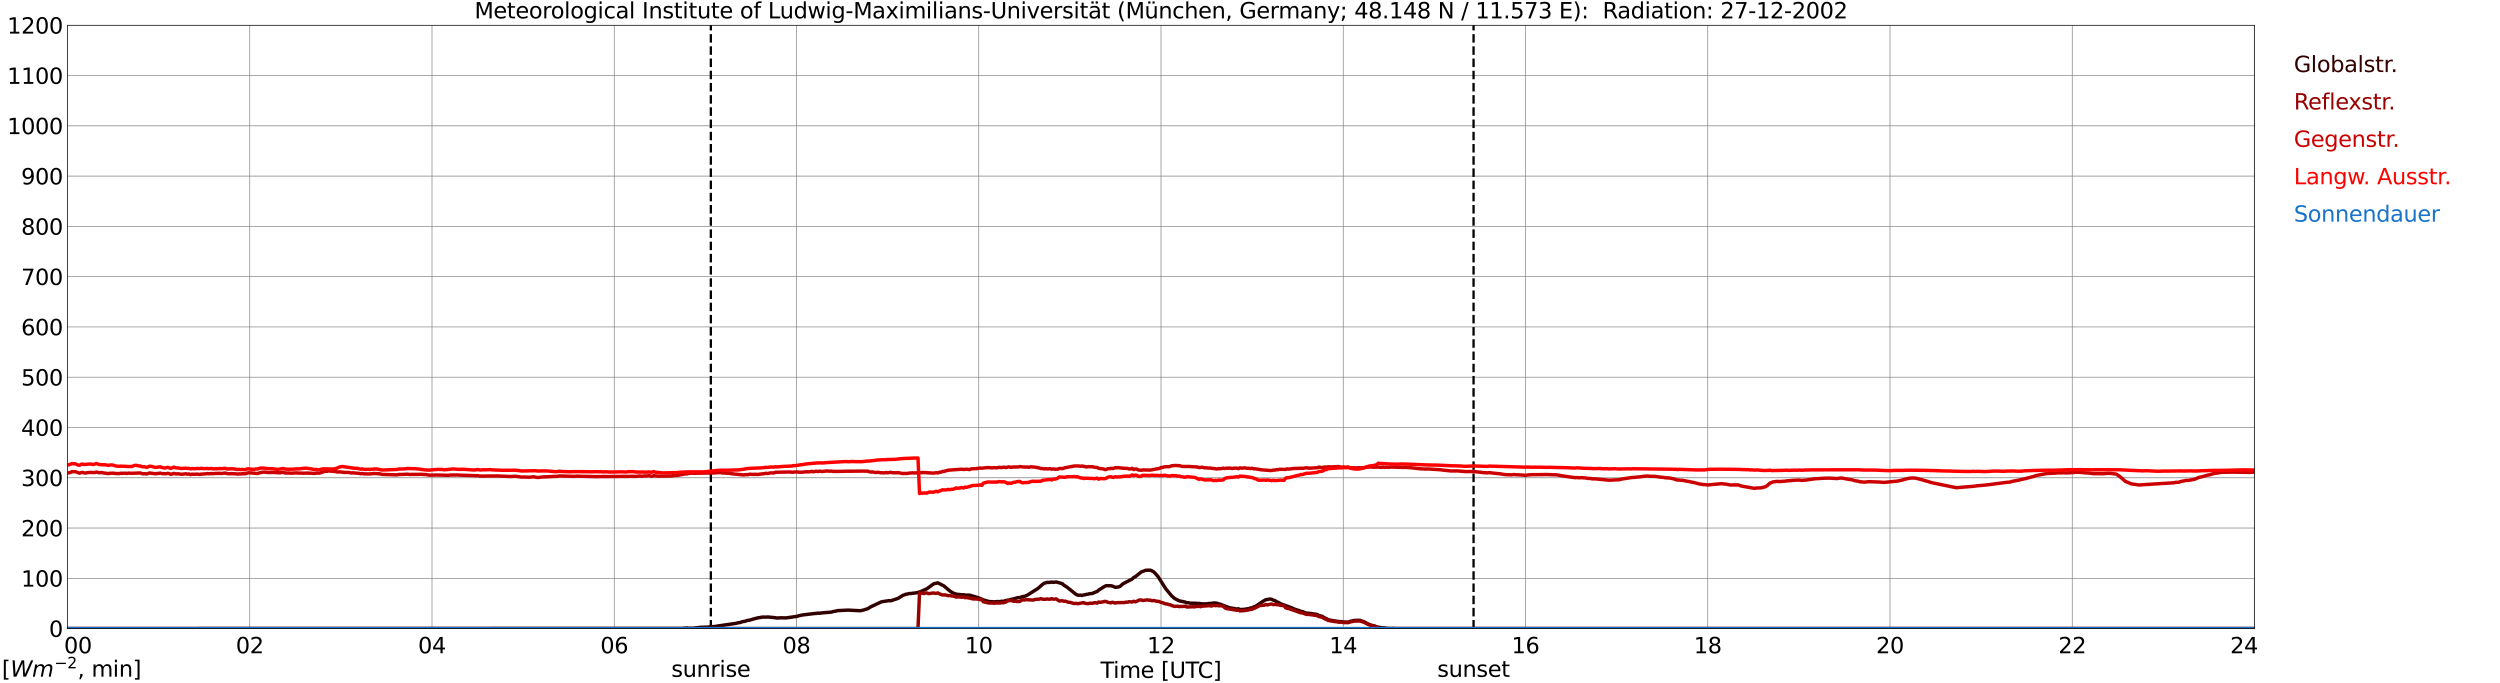 <?xml version="1.0" encoding="utf-8" standalone="no"?>
<!DOCTYPE svg PUBLIC "-//W3C//DTD SVG 1.1//EN"
  "http://www.w3.org/Graphics/SVG/1.1/DTD/svg11.dtd">
<svg xmlns:xlink="http://www.w3.org/1999/xlink" width="1085.4pt" height="296.64pt" viewBox="0 0 1085.4 296.64" xmlns="http://www.w3.org/2000/svg" version="1.1">
 <defs>
  <style type="text/css">*{stroke-linejoin: round; stroke-linecap: butt}</style>
 </defs>
 <g id="figure_1">
  <g id="patch_1">
   <path d="M 0 296.64 
L 1085.4 296.64 
L 1085.4 0 
L 0 0 
z
" style="fill: #ffffff"/>
  </g>
  <g id="axes_1">
   <g id="patch_2">
    <path d="M 29.306 272.909 
L 978.814 272.909 
L 978.814 10.976 
L 29.306 10.976 
z
" style="fill: #ffffff"/>
   </g>
   <g id="patch_3">
    <path d="M 978.814 272.909 
L 978.814 272.909 
L 978.814 10.976 
L 978.814 10.976 
z
" clip-path="url(#pf9ca9efbef)" style="fill: #d3d3d3; opacity: 0.25; stroke: #d3d3d3; stroke-linejoin: miter"/>
   </g>
   <g id="matplotlib.axis_1">
    <g id="xtick_1">
     <g id="line2d_1">
      <path d="M 29.306 272.909 
L 29.306 10.976 
" clip-path="url(#pf9ca9efbef)" style="fill: none; stroke: #808080; stroke-width: 0.3; stroke-linecap: square"/>
     </g>
     <g id="line2d_2"/>
     <g id="text_1">
      <!--    00 -->
      <g transform="translate(18.733 283.627) scale(0.095 -0.095)">
       <defs>
        <path id="DejaVuSans-20" transform="scale(0.016)"/>
        <path id="DejaVuSans-30" d="M 2034 4250 
Q 1547 4250 1301 3770 
Q 1056 3291 1056 2328 
Q 1056 1369 1301 889 
Q 1547 409 2034 409 
Q 2525 409 2770 889 
Q 3016 1369 3016 2328 
Q 3016 3291 2770 3770 
Q 2525 4250 2034 4250 
z
M 2034 4750 
Q 2819 4750 3233 4129 
Q 3647 3509 3647 2328 
Q 3647 1150 3233 529 
Q 2819 -91 2034 -91 
Q 1250 -91 836 529 
Q 422 1150 422 2328 
Q 422 3509 836 4129 
Q 1250 4750 2034 4750 
z
" transform="scale(0.016)"/>
       </defs>
       <use xlink:href="#DejaVuSans-20"/>
       <use xlink:href="#DejaVuSans-20" transform="translate(31.787 0)"/>
       <use xlink:href="#DejaVuSans-20" transform="translate(63.574 0)"/>
       <use xlink:href="#DejaVuSans-30" transform="translate(95.361 0)"/>
       <use xlink:href="#DejaVuSans-30" transform="translate(158.984 0)"/>
      </g>
     </g>
    </g>
    <g id="xtick_2">
     <g id="line2d_3">
      <path d="M 108.431 272.909 
L 108.431 10.976 
" clip-path="url(#pf9ca9efbef)" style="fill: none; stroke: #808080; stroke-width: 0.3; stroke-linecap: square"/>
     </g>
     <g id="line2d_4"/>
     <g id="text_2">
      <!-- 02 -->
      <g transform="translate(102.387 283.627) scale(0.095 -0.095)">
       <defs>
        <path id="DejaVuSans-32" d="M 1228 531 
L 3431 531 
L 3431 0 
L 469 0 
L 469 531 
Q 828 903 1448 1529 
Q 2069 2156 2228 2338 
Q 2531 2678 2651 2914 
Q 2772 3150 2772 3378 
Q 2772 3750 2511 3984 
Q 2250 4219 1831 4219 
Q 1534 4219 1204 4116 
Q 875 4013 500 3803 
L 500 4441 
Q 881 4594 1212 4672 
Q 1544 4750 1819 4750 
Q 2544 4750 2975 4387 
Q 3406 4025 3406 3419 
Q 3406 3131 3298 2873 
Q 3191 2616 2906 2266 
Q 2828 2175 2409 1742 
Q 1991 1309 1228 531 
z
" transform="scale(0.016)"/>
       </defs>
       <use xlink:href="#DejaVuSans-30"/>
       <use xlink:href="#DejaVuSans-32" transform="translate(63.623 0)"/>
      </g>
     </g>
    </g>
    <g id="xtick_3">
     <g id="line2d_5">
      <path d="M 187.557 272.909 
L 187.557 10.976 
" clip-path="url(#pf9ca9efbef)" style="fill: none; stroke: #808080; stroke-width: 0.3; stroke-linecap: square"/>
     </g>
     <g id="line2d_6"/>
     <g id="text_3">
      <!-- 04 -->
      <g transform="translate(181.513 283.627) scale(0.095 -0.095)">
       <defs>
        <path id="DejaVuSans-34" d="M 2419 4116 
L 825 1625 
L 2419 1625 
L 2419 4116 
z
M 2253 4666 
L 3047 4666 
L 3047 1625 
L 3713 1625 
L 3713 1100 
L 3047 1100 
L 3047 0 
L 2419 0 
L 2419 1100 
L 313 1100 
L 313 1709 
L 2253 4666 
z
" transform="scale(0.016)"/>
       </defs>
       <use xlink:href="#DejaVuSans-30"/>
       <use xlink:href="#DejaVuSans-34" transform="translate(63.623 0)"/>
      </g>
     </g>
    </g>
    <g id="xtick_4">
     <g id="line2d_7">
      <path d="M 266.683 272.909 
L 266.683 10.976 
" clip-path="url(#pf9ca9efbef)" style="fill: none; stroke: #808080; stroke-width: 0.3; stroke-linecap: square"/>
     </g>
     <g id="line2d_8"/>
     <g id="text_4">
      <!-- 06 -->
      <g transform="translate(260.638 283.627) scale(0.095 -0.095)">
       <defs>
        <path id="DejaVuSans-36" d="M 2113 2584 
Q 1688 2584 1439 2293 
Q 1191 2003 1191 1497 
Q 1191 994 1439 701 
Q 1688 409 2113 409 
Q 2538 409 2786 701 
Q 3034 994 3034 1497 
Q 3034 2003 2786 2293 
Q 2538 2584 2113 2584 
z
M 3366 4563 
L 3366 3988 
Q 3128 4100 2886 4159 
Q 2644 4219 2406 4219 
Q 1781 4219 1451 3797 
Q 1122 3375 1075 2522 
Q 1259 2794 1537 2939 
Q 1816 3084 2150 3084 
Q 2853 3084 3261 2657 
Q 3669 2231 3669 1497 
Q 3669 778 3244 343 
Q 2819 -91 2113 -91 
Q 1303 -91 875 529 
Q 447 1150 447 2328 
Q 447 3434 972 4092 
Q 1497 4750 2381 4750 
Q 2619 4750 2861 4703 
Q 3103 4656 3366 4563 
z
" transform="scale(0.016)"/>
       </defs>
       <use xlink:href="#DejaVuSans-30"/>
       <use xlink:href="#DejaVuSans-36" transform="translate(63.623 0)"/>
      </g>
     </g>
    </g>
    <g id="xtick_5">
     <g id="line2d_9">
      <path d="M 345.808 272.909 
L 345.808 10.976 
" clip-path="url(#pf9ca9efbef)" style="fill: none; stroke: #808080; stroke-width: 0.3; stroke-linecap: square"/>
     </g>
     <g id="line2d_10"/>
     <g id="text_5">
      <!-- 08 -->
      <g transform="translate(339.764 283.627) scale(0.095 -0.095)">
       <defs>
        <path id="DejaVuSans-38" d="M 2034 2216 
Q 1584 2216 1326 1975 
Q 1069 1734 1069 1313 
Q 1069 891 1326 650 
Q 1584 409 2034 409 
Q 2484 409 2743 651 
Q 3003 894 3003 1313 
Q 3003 1734 2745 1975 
Q 2488 2216 2034 2216 
z
M 1403 2484 
Q 997 2584 770 2862 
Q 544 3141 544 3541 
Q 544 4100 942 4425 
Q 1341 4750 2034 4750 
Q 2731 4750 3128 4425 
Q 3525 4100 3525 3541 
Q 3525 3141 3298 2862 
Q 3072 2584 2669 2484 
Q 3125 2378 3379 2068 
Q 3634 1759 3634 1313 
Q 3634 634 3220 271 
Q 2806 -91 2034 -91 
Q 1263 -91 848 271 
Q 434 634 434 1313 
Q 434 1759 690 2068 
Q 947 2378 1403 2484 
z
M 1172 3481 
Q 1172 3119 1398 2916 
Q 1625 2713 2034 2713 
Q 2441 2713 2670 2916 
Q 2900 3119 2900 3481 
Q 2900 3844 2670 4047 
Q 2441 4250 2034 4250 
Q 1625 4250 1398 4047 
Q 1172 3844 1172 3481 
z
" transform="scale(0.016)"/>
       </defs>
       <use xlink:href="#DejaVuSans-30"/>
       <use xlink:href="#DejaVuSans-38" transform="translate(63.623 0)"/>
      </g>
     </g>
    </g>
    <g id="xtick_6">
     <g id="line2d_11">
      <path d="M 424.934 272.909 
L 424.934 10.976 
" clip-path="url(#pf9ca9efbef)" style="fill: none; stroke: #808080; stroke-width: 0.3; stroke-linecap: square"/>
     </g>
     <g id="line2d_12"/>
     <g id="text_6">
      <!-- 10 -->
      <g transform="translate(418.89 283.627) scale(0.095 -0.095)">
       <defs>
        <path id="DejaVuSans-31" d="M 794 531 
L 1825 531 
L 1825 4091 
L 703 3866 
L 703 4441 
L 1819 4666 
L 2450 4666 
L 2450 531 
L 3481 531 
L 3481 0 
L 794 0 
L 794 531 
z
" transform="scale(0.016)"/>
       </defs>
       <use xlink:href="#DejaVuSans-31"/>
       <use xlink:href="#DejaVuSans-30" transform="translate(63.623 0)"/>
      </g>
     </g>
    </g>
    <g id="xtick_7">
     <g id="line2d_13">
      <path d="M 504.06 272.909 
L 504.06 10.976 
" clip-path="url(#pf9ca9efbef)" style="fill: none; stroke: #808080; stroke-width: 0.3; stroke-linecap: square"/>
     </g>
     <g id="line2d_14"/>
     <g id="text_7">
      <!-- 12 -->
      <g transform="translate(498.015 283.627) scale(0.095 -0.095)">
       <use xlink:href="#DejaVuSans-31"/>
       <use xlink:href="#DejaVuSans-32" transform="translate(63.623 0)"/>
      </g>
     </g>
    </g>
    <g id="xtick_8">
     <g id="line2d_15">
      <path d="M 583.185 272.909 
L 583.185 10.976 
" clip-path="url(#pf9ca9efbef)" style="fill: none; stroke: #808080; stroke-width: 0.3; stroke-linecap: square"/>
     </g>
     <g id="line2d_16"/>
     <g id="text_8">
      <!-- 14 -->
      <g transform="translate(577.141 283.627) scale(0.095 -0.095)">
       <use xlink:href="#DejaVuSans-31"/>
       <use xlink:href="#DejaVuSans-34" transform="translate(63.623 0)"/>
      </g>
     </g>
    </g>
    <g id="xtick_9">
     <g id="line2d_17">
      <path d="M 662.311 272.909 
L 662.311 10.976 
" clip-path="url(#pf9ca9efbef)" style="fill: none; stroke: #808080; stroke-width: 0.3; stroke-linecap: square"/>
     </g>
     <g id="line2d_18"/>
     <g id="text_9">
      <!-- 16 -->
      <g transform="translate(656.267 283.627) scale(0.095 -0.095)">
       <use xlink:href="#DejaVuSans-31"/>
       <use xlink:href="#DejaVuSans-36" transform="translate(63.623 0)"/>
      </g>
     </g>
    </g>
    <g id="xtick_10">
     <g id="line2d_19">
      <path d="M 741.437 272.909 
L 741.437 10.976 
" clip-path="url(#pf9ca9efbef)" style="fill: none; stroke: #808080; stroke-width: 0.3; stroke-linecap: square"/>
     </g>
     <g id="line2d_20"/>
     <g id="text_10">
      <!-- 18 -->
      <g transform="translate(735.392 283.627) scale(0.095 -0.095)">
       <use xlink:href="#DejaVuSans-31"/>
       <use xlink:href="#DejaVuSans-38" transform="translate(63.623 0)"/>
      </g>
     </g>
    </g>
    <g id="xtick_11">
     <g id="line2d_21">
      <path d="M 820.562 272.909 
L 820.562 10.976 
" clip-path="url(#pf9ca9efbef)" style="fill: none; stroke: #808080; stroke-width: 0.3; stroke-linecap: square"/>
     </g>
     <g id="line2d_22"/>
     <g id="text_11">
      <!-- 20 -->
      <g transform="translate(814.518 283.627) scale(0.095 -0.095)">
       <use xlink:href="#DejaVuSans-32"/>
       <use xlink:href="#DejaVuSans-30" transform="translate(63.623 0)"/>
      </g>
     </g>
    </g>
    <g id="xtick_12">
     <g id="line2d_23">
      <path d="M 899.688 272.909 
L 899.688 10.976 
" clip-path="url(#pf9ca9efbef)" style="fill: none; stroke: #808080; stroke-width: 0.3; stroke-linecap: square"/>
     </g>
     <g id="line2d_24"/>
     <g id="text_12">
      <!-- 22 -->
      <g transform="translate(893.644 283.627) scale(0.095 -0.095)">
       <use xlink:href="#DejaVuSans-32"/>
       <use xlink:href="#DejaVuSans-32" transform="translate(63.623 0)"/>
      </g>
     </g>
    </g>
    <g id="xtick_13">
     <g id="line2d_25">
      <path d="M 978.814 272.909 
L 978.814 10.976 
" clip-path="url(#pf9ca9efbef)" style="fill: none; stroke: #808080; stroke-width: 0.3; stroke-linecap: square"/>
     </g>
     <g id="line2d_26"/>
     <g id="text_13">
      <!-- 24    -->
      <g transform="translate(968.241 283.627) scale(0.095 -0.095)">
       <use xlink:href="#DejaVuSans-32"/>
       <use xlink:href="#DejaVuSans-34" transform="translate(63.623 0)"/>
       <use xlink:href="#DejaVuSans-20" transform="translate(127.246 0)"/>
       <use xlink:href="#DejaVuSans-20" transform="translate(159.033 0)"/>
       <use xlink:href="#DejaVuSans-20" transform="translate(190.82 0)"/>
      </g>
     </g>
    </g>
    <g id="text_14">
     <!-- Time [UTC] -->
     <g transform="translate(477.806 294.322) scale(0.095 -0.095)">
      <defs>
       <path id="DejaVuSans-54" d="M -19 4666 
L 3928 4666 
L 3928 4134 
L 2272 4134 
L 2272 0 
L 1638 0 
L 1638 4134 
L -19 4134 
L -19 4666 
z
" transform="scale(0.016)"/>
       <path id="DejaVuSans-69" d="M 603 3500 
L 1178 3500 
L 1178 0 
L 603 0 
L 603 3500 
z
M 603 4863 
L 1178 4863 
L 1178 4134 
L 603 4134 
L 603 4863 
z
" transform="scale(0.016)"/>
       <path id="DejaVuSans-6d" d="M 3328 2828 
Q 3544 3216 3844 3400 
Q 4144 3584 4550 3584 
Q 5097 3584 5394 3201 
Q 5691 2819 5691 2113 
L 5691 0 
L 5113 0 
L 5113 2094 
Q 5113 2597 4934 2840 
Q 4756 3084 4391 3084 
Q 3944 3084 3684 2787 
Q 3425 2491 3425 1978 
L 3425 0 
L 2847 0 
L 2847 2094 
Q 2847 2600 2669 2842 
Q 2491 3084 2119 3084 
Q 1678 3084 1418 2786 
Q 1159 2488 1159 1978 
L 1159 0 
L 581 0 
L 581 3500 
L 1159 3500 
L 1159 2956 
Q 1356 3278 1631 3431 
Q 1906 3584 2284 3584 
Q 2666 3584 2933 3390 
Q 3200 3197 3328 2828 
z
" transform="scale(0.016)"/>
       <path id="DejaVuSans-65" d="M 3597 1894 
L 3597 1613 
L 953 1613 
Q 991 1019 1311 708 
Q 1631 397 2203 397 
Q 2534 397 2845 478 
Q 3156 559 3463 722 
L 3463 178 
Q 3153 47 2828 -22 
Q 2503 -91 2169 -91 
Q 1331 -91 842 396 
Q 353 884 353 1716 
Q 353 2575 817 3079 
Q 1281 3584 2069 3584 
Q 2775 3584 3186 3129 
Q 3597 2675 3597 1894 
z
M 3022 2063 
Q 3016 2534 2758 2815 
Q 2500 3097 2075 3097 
Q 1594 3097 1305 2825 
Q 1016 2553 972 2059 
L 3022 2063 
z
" transform="scale(0.016)"/>
       <path id="DejaVuSans-5b" d="M 550 4863 
L 1875 4863 
L 1875 4416 
L 1125 4416 
L 1125 -397 
L 1875 -397 
L 1875 -844 
L 550 -844 
L 550 4863 
z
" transform="scale(0.016)"/>
       <path id="DejaVuSans-55" d="M 556 4666 
L 1191 4666 
L 1191 1831 
Q 1191 1081 1462 751 
Q 1734 422 2344 422 
Q 2950 422 3222 751 
Q 3494 1081 3494 1831 
L 3494 4666 
L 4128 4666 
L 4128 1753 
Q 4128 841 3676 375 
Q 3225 -91 2344 -91 
Q 1459 -91 1007 375 
Q 556 841 556 1753 
L 556 4666 
z
" transform="scale(0.016)"/>
       <path id="DejaVuSans-43" d="M 4122 4306 
L 4122 3641 
Q 3803 3938 3442 4084 
Q 3081 4231 2675 4231 
Q 1875 4231 1450 3742 
Q 1025 3253 1025 2328 
Q 1025 1406 1450 917 
Q 1875 428 2675 428 
Q 3081 428 3442 575 
Q 3803 722 4122 1019 
L 4122 359 
Q 3791 134 3420 21 
Q 3050 -91 2638 -91 
Q 1578 -91 968 557 
Q 359 1206 359 2328 
Q 359 3453 968 4101 
Q 1578 4750 2638 4750 
Q 3056 4750 3426 4639 
Q 3797 4528 4122 4306 
z
" transform="scale(0.016)"/>
       <path id="DejaVuSans-5d" d="M 1947 4863 
L 1947 -844 
L 622 -844 
L 622 -397 
L 1369 -397 
L 1369 4416 
L 622 4416 
L 622 4863 
L 1947 4863 
z
" transform="scale(0.016)"/>
      </defs>
      <use xlink:href="#DejaVuSans-54"/>
      <use xlink:href="#DejaVuSans-69" transform="translate(57.959 0)"/>
      <use xlink:href="#DejaVuSans-6d" transform="translate(85.742 0)"/>
      <use xlink:href="#DejaVuSans-65" transform="translate(183.154 0)"/>
      <use xlink:href="#DejaVuSans-20" transform="translate(244.678 0)"/>
      <use xlink:href="#DejaVuSans-5b" transform="translate(276.465 0)"/>
      <use xlink:href="#DejaVuSans-55" transform="translate(315.479 0)"/>
      <use xlink:href="#DejaVuSans-54" transform="translate(388.672 0)"/>
      <use xlink:href="#DejaVuSans-43" transform="translate(443.881 0)"/>
      <use xlink:href="#DejaVuSans-5d" transform="translate(513.705 0)"/>
     </g>
    </g>
   </g>
   <g id="matplotlib.axis_2">
    <g id="ytick_1">
     <g id="line2d_27">
      <path d="M 29.306 272.909 
L 978.814 272.909 
" clip-path="url(#pf9ca9efbef)" style="fill: none; stroke: #808080; stroke-width: 0.3; stroke-linecap: square"/>
     </g>
     <g id="line2d_28"/>
     <g id="text_15">
      <!-- 0 -->
      <g transform="translate(21.261 276.518) scale(0.095 -0.095)">
       <use xlink:href="#DejaVuSans-30"/>
      </g>
     </g>
    </g>
    <g id="ytick_2">
     <g id="line2d_29">
      <path d="M 29.306 251.081 
L 978.814 251.081 
" clip-path="url(#pf9ca9efbef)" style="fill: none; stroke: #808080; stroke-width: 0.3; stroke-linecap: square"/>
     </g>
     <g id="line2d_30"/>
     <g id="text_16">
      <!-- 100 -->
      <g transform="translate(9.173 254.69) scale(0.095 -0.095)">
       <use xlink:href="#DejaVuSans-31"/>
       <use xlink:href="#DejaVuSans-30" transform="translate(63.623 0)"/>
       <use xlink:href="#DejaVuSans-30" transform="translate(127.246 0)"/>
      </g>
     </g>
    </g>
    <g id="ytick_3">
     <g id="line2d_31">
      <path d="M 29.306 229.253 
L 978.814 229.253 
" clip-path="url(#pf9ca9efbef)" style="fill: none; stroke: #808080; stroke-width: 0.3; stroke-linecap: square"/>
     </g>
     <g id="line2d_32"/>
     <g id="text_17">
      <!-- 200 -->
      <g transform="translate(9.173 232.863) scale(0.095 -0.095)">
       <use xlink:href="#DejaVuSans-32"/>
       <use xlink:href="#DejaVuSans-30" transform="translate(63.623 0)"/>
       <use xlink:href="#DejaVuSans-30" transform="translate(127.246 0)"/>
      </g>
     </g>
    </g>
    <g id="ytick_4">
     <g id="line2d_33">
      <path d="M 29.306 207.426 
L 978.814 207.426 
" clip-path="url(#pf9ca9efbef)" style="fill: none; stroke: #808080; stroke-width: 0.3; stroke-linecap: square"/>
     </g>
     <g id="line2d_34"/>
     <g id="text_18">
      <!-- 300 -->
      <g transform="translate(9.173 211.035) scale(0.095 -0.095)">
       <defs>
        <path id="DejaVuSans-33" d="M 2597 2516 
Q 3050 2419 3304 2112 
Q 3559 1806 3559 1356 
Q 3559 666 3084 287 
Q 2609 -91 1734 -91 
Q 1441 -91 1130 -33 
Q 819 25 488 141 
L 488 750 
Q 750 597 1062 519 
Q 1375 441 1716 441 
Q 2309 441 2620 675 
Q 2931 909 2931 1356 
Q 2931 1769 2642 2001 
Q 2353 2234 1838 2234 
L 1294 2234 
L 1294 2753 
L 1863 2753 
Q 2328 2753 2575 2939 
Q 2822 3125 2822 3475 
Q 2822 3834 2567 4026 
Q 2313 4219 1838 4219 
Q 1578 4219 1281 4162 
Q 984 4106 628 3988 
L 628 4550 
Q 988 4650 1302 4700 
Q 1616 4750 1894 4750 
Q 2613 4750 3031 4423 
Q 3450 4097 3450 3541 
Q 3450 3153 3228 2886 
Q 3006 2619 2597 2516 
z
" transform="scale(0.016)"/>
       </defs>
       <use xlink:href="#DejaVuSans-33"/>
       <use xlink:href="#DejaVuSans-30" transform="translate(63.623 0)"/>
       <use xlink:href="#DejaVuSans-30" transform="translate(127.246 0)"/>
      </g>
     </g>
    </g>
    <g id="ytick_5">
     <g id="line2d_35">
      <path d="M 29.306 185.598 
L 978.814 185.598 
" clip-path="url(#pf9ca9efbef)" style="fill: none; stroke: #808080; stroke-width: 0.3; stroke-linecap: square"/>
     </g>
     <g id="line2d_36"/>
     <g id="text_19">
      <!-- 400 -->
      <g transform="translate(9.173 189.207) scale(0.095 -0.095)">
       <use xlink:href="#DejaVuSans-34"/>
       <use xlink:href="#DejaVuSans-30" transform="translate(63.623 0)"/>
       <use xlink:href="#DejaVuSans-30" transform="translate(127.246 0)"/>
      </g>
     </g>
    </g>
    <g id="ytick_6">
     <g id="line2d_37">
      <path d="M 29.306 163.77 
L 978.814 163.77 
" clip-path="url(#pf9ca9efbef)" style="fill: none; stroke: #808080; stroke-width: 0.3; stroke-linecap: square"/>
     </g>
     <g id="line2d_38"/>
     <g id="text_20">
      <!-- 500 -->
      <g transform="translate(9.173 167.379) scale(0.095 -0.095)">
       <defs>
        <path id="DejaVuSans-35" d="M 691 4666 
L 3169 4666 
L 3169 4134 
L 1269 4134 
L 1269 2991 
Q 1406 3038 1543 3061 
Q 1681 3084 1819 3084 
Q 2600 3084 3056 2656 
Q 3513 2228 3513 1497 
Q 3513 744 3044 326 
Q 2575 -91 1722 -91 
Q 1428 -91 1123 -41 
Q 819 9 494 109 
L 494 744 
Q 775 591 1075 516 
Q 1375 441 1709 441 
Q 2250 441 2565 725 
Q 2881 1009 2881 1497 
Q 2881 1984 2565 2268 
Q 2250 2553 1709 2553 
Q 1456 2553 1204 2497 
Q 953 2441 691 2322 
L 691 4666 
z
" transform="scale(0.016)"/>
       </defs>
       <use xlink:href="#DejaVuSans-35"/>
       <use xlink:href="#DejaVuSans-30" transform="translate(63.623 0)"/>
       <use xlink:href="#DejaVuSans-30" transform="translate(127.246 0)"/>
      </g>
     </g>
    </g>
    <g id="ytick_7">
     <g id="line2d_39">
      <path d="M 29.306 141.942 
L 978.814 141.942 
" clip-path="url(#pf9ca9efbef)" style="fill: none; stroke: #808080; stroke-width: 0.3; stroke-linecap: square"/>
     </g>
     <g id="line2d_40"/>
     <g id="text_21">
      <!-- 600 -->
      <g transform="translate(9.173 145.551) scale(0.095 -0.095)">
       <use xlink:href="#DejaVuSans-36"/>
       <use xlink:href="#DejaVuSans-30" transform="translate(63.623 0)"/>
       <use xlink:href="#DejaVuSans-30" transform="translate(127.246 0)"/>
      </g>
     </g>
    </g>
    <g id="ytick_8">
     <g id="line2d_41">
      <path d="M 29.306 120.114 
L 978.814 120.114 
" clip-path="url(#pf9ca9efbef)" style="fill: none; stroke: #808080; stroke-width: 0.3; stroke-linecap: square"/>
     </g>
     <g id="line2d_42"/>
     <g id="text_22">
      <!-- 700 -->
      <g transform="translate(9.173 123.724) scale(0.095 -0.095)">
       <defs>
        <path id="DejaVuSans-37" d="M 525 4666 
L 3525 4666 
L 3525 4397 
L 1831 0 
L 1172 0 
L 2766 4134 
L 525 4134 
L 525 4666 
z
" transform="scale(0.016)"/>
       </defs>
       <use xlink:href="#DejaVuSans-37"/>
       <use xlink:href="#DejaVuSans-30" transform="translate(63.623 0)"/>
       <use xlink:href="#DejaVuSans-30" transform="translate(127.246 0)"/>
      </g>
     </g>
    </g>
    <g id="ytick_9">
     <g id="line2d_43">
      <path d="M 29.306 98.287 
L 978.814 98.287 
" clip-path="url(#pf9ca9efbef)" style="fill: none; stroke: #808080; stroke-width: 0.3; stroke-linecap: square"/>
     </g>
     <g id="line2d_44"/>
     <g id="text_23">
      <!-- 800 -->
      <g transform="translate(9.173 101.896) scale(0.095 -0.095)">
       <use xlink:href="#DejaVuSans-38"/>
       <use xlink:href="#DejaVuSans-30" transform="translate(63.623 0)"/>
       <use xlink:href="#DejaVuSans-30" transform="translate(127.246 0)"/>
      </g>
     </g>
    </g>
    <g id="ytick_10">
     <g id="line2d_45">
      <path d="M 29.306 76.459 
L 978.814 76.459 
" clip-path="url(#pf9ca9efbef)" style="fill: none; stroke: #808080; stroke-width: 0.3; stroke-linecap: square"/>
     </g>
     <g id="line2d_46"/>
     <g id="text_24">
      <!-- 900 -->
      <g transform="translate(9.173 80.068) scale(0.095 -0.095)">
       <defs>
        <path id="DejaVuSans-39" d="M 703 97 
L 703 672 
Q 941 559 1184 500 
Q 1428 441 1663 441 
Q 2288 441 2617 861 
Q 2947 1281 2994 2138 
Q 2813 1869 2534 1725 
Q 2256 1581 1919 1581 
Q 1219 1581 811 2004 
Q 403 2428 403 3163 
Q 403 3881 828 4315 
Q 1253 4750 1959 4750 
Q 2769 4750 3195 4129 
Q 3622 3509 3622 2328 
Q 3622 1225 3098 567 
Q 2575 -91 1691 -91 
Q 1453 -91 1209 -44 
Q 966 3 703 97 
z
M 1959 2075 
Q 2384 2075 2632 2365 
Q 2881 2656 2881 3163 
Q 2881 3666 2632 3958 
Q 2384 4250 1959 4250 
Q 1534 4250 1286 3958 
Q 1038 3666 1038 3163 
Q 1038 2656 1286 2365 
Q 1534 2075 1959 2075 
z
" transform="scale(0.016)"/>
       </defs>
       <use xlink:href="#DejaVuSans-39"/>
       <use xlink:href="#DejaVuSans-30" transform="translate(63.623 0)"/>
       <use xlink:href="#DejaVuSans-30" transform="translate(127.246 0)"/>
      </g>
     </g>
    </g>
    <g id="ytick_11">
     <g id="line2d_47">
      <path d="M 29.306 54.631 
L 978.814 54.631 
" clip-path="url(#pf9ca9efbef)" style="fill: none; stroke: #808080; stroke-width: 0.3; stroke-linecap: square"/>
     </g>
     <g id="line2d_48"/>
     <g id="text_25">
      <!-- 1000 -->
      <g transform="translate(3.128 58.24) scale(0.095 -0.095)">
       <use xlink:href="#DejaVuSans-31"/>
       <use xlink:href="#DejaVuSans-30" transform="translate(63.623 0)"/>
       <use xlink:href="#DejaVuSans-30" transform="translate(127.246 0)"/>
       <use xlink:href="#DejaVuSans-30" transform="translate(190.869 0)"/>
      </g>
     </g>
    </g>
    <g id="ytick_12">
     <g id="line2d_49">
      <path d="M 29.306 32.803 
L 978.814 32.803 
" clip-path="url(#pf9ca9efbef)" style="fill: none; stroke: #808080; stroke-width: 0.3; stroke-linecap: square"/>
     </g>
     <g id="line2d_50"/>
     <g id="text_26">
      <!-- 1100 -->
      <g transform="translate(3.128 36.413) scale(0.095 -0.095)">
       <use xlink:href="#DejaVuSans-31"/>
       <use xlink:href="#DejaVuSans-31" transform="translate(63.623 0)"/>
       <use xlink:href="#DejaVuSans-30" transform="translate(127.246 0)"/>
       <use xlink:href="#DejaVuSans-30" transform="translate(190.869 0)"/>
      </g>
     </g>
    </g>
    <g id="ytick_13">
     <g id="line2d_51">
      <path d="M 29.306 10.976 
L 978.814 10.976 
" clip-path="url(#pf9ca9efbef)" style="fill: none; stroke: #808080; stroke-width: 0.3; stroke-linecap: square"/>
     </g>
     <g id="line2d_52"/>
     <g id="text_27">
      <!-- 1200 -->
      <g transform="translate(3.128 14.585) scale(0.095 -0.095)">
       <use xlink:href="#DejaVuSans-31"/>
       <use xlink:href="#DejaVuSans-32" transform="translate(63.623 0)"/>
       <use xlink:href="#DejaVuSans-30" transform="translate(127.246 0)"/>
       <use xlink:href="#DejaVuSans-30" transform="translate(190.869 0)"/>
      </g>
     </g>
    </g>
   </g>
   <g id="line2d_53">
    <path d="M 308.619 272.909 
L 308.619 10.976 
" clip-path="url(#pf9ca9efbef)" style="fill: none; stroke-dasharray: 3.7,1.6; stroke-dashoffset: 0; stroke: #000000"/>
   </g>
   <g id="line2d_54">
    <path d="M 639.76 272.909 
L 639.76 10.976 
" clip-path="url(#pf9ca9efbef)" style="fill: none; stroke-dasharray: 3.7,1.6; stroke-dashoffset: 0; stroke: #000000"/>
   </g>
   <g id="line2d_55">
    <path d="M 29.306 272.909 
L 296.355 272.848 
L 297.014 272.71 
L 297.674 272.756 
L 298.333 272.618 
L 298.992 272.802 
L 299.652 272.71 
L 300.311 272.802 
L 304.267 272.346 
L 306.246 272.3 
L 307.564 272.254 
L 308.224 272.116 
L 310.202 272.025 
L 312.18 271.704 
L 319.433 270.652 
L 320.752 270.331 
L 321.411 270.285 
L 322.071 269.964 
L 323.39 269.737 
L 324.708 269.325 
L 325.368 269.279 
L 327.346 268.683 
L 329.324 268.181 
L 329.983 268.135 
L 330.643 267.952 
L 331.961 267.906 
L 332.621 267.952 
L 333.28 267.86 
L 336.577 268.181 
L 337.236 268.318 
L 339.215 268.227 
L 341.193 268.273 
L 345.808 267.631 
L 347.127 267.264 
L 348.446 266.991 
L 353.721 266.35 
L 354.38 266.35 
L 355.04 266.166 
L 355.699 266.258 
L 357.018 266.075 
L 360.974 265.756 
L 361.634 265.527 
L 362.952 265.297 
L 363.612 265.114 
L 368.227 264.885 
L 373.502 265.16 
L 374.821 264.885 
L 376.799 264.245 
L 378.118 263.42 
L 382.734 261.27 
L 386.031 260.768 
L 386.69 260.858 
L 389.987 259.76 
L 391.965 258.478 
L 392.624 258.295 
L 393.284 257.976 
L 393.943 257.931 
L 394.603 257.701 
L 395.262 257.701 
L 396.581 257.518 
L 397.899 257.381 
L 399.878 256.787 
L 401.856 255.87 
L 402.515 255.551 
L 405.153 253.628 
L 405.812 253.307 
L 406.471 253.262 
L 407.131 253.035 
L 409.768 254.362 
L 412.406 256.603 
L 413.725 257.426 
L 415.043 257.931 
L 417.681 258.251 
L 418.34 258.206 
L 419 258.387 
L 420.318 258.387 
L 420.978 258.387 
L 424.934 259.576 
L 426.912 260.447 
L 428.89 261.041 
L 429.55 261.179 
L 430.869 261.224 
L 431.528 261.316 
L 432.847 261.179 
L 434.165 261.179 
L 434.825 261.041 
L 435.484 261.087 
L 436.144 260.949 
L 436.803 260.677 
L 438.122 260.539 
L 438.781 260.218 
L 439.44 260.172 
L 442.078 259.441 
L 442.737 259.441 
L 444.056 258.983 
L 444.716 258.937 
L 446.034 258.387 
L 450.65 255.46 
L 452.628 253.72 
L 453.287 253.262 
L 454.606 252.851 
L 455.925 252.851 
L 456.584 252.668 
L 457.244 252.851 
L 458.563 252.668 
L 461.2 253.399 
L 461.859 254.041 
L 463.178 254.864 
L 467.134 258.022 
L 467.794 258.341 
L 468.453 258.433 
L 469.113 258.387 
L 469.772 258.524 
L 470.431 258.295 
L 471.091 258.251 
L 471.75 258.022 
L 472.409 257.976 
L 473.069 257.747 
L 474.388 257.656 
L 475.047 257.243 
L 476.366 256.787 
L 477.025 256.191 
L 479.663 254.543 
L 480.322 254.27 
L 482.3 254.316 
L 482.96 254.451 
L 484.278 255.001 
L 485.597 254.818 
L 486.256 254.589 
L 487.575 253.445 
L 490.213 252.072 
L 491.532 251.387 
L 492.191 250.745 
L 492.85 250.426 
L 495.488 248.32 
L 497.466 247.589 
L 499.444 247.543 
L 500.763 248.182 
L 501.422 248.778 
L 502.741 250.289 
L 504.719 253.399 
L 506.038 255.506 
L 508.675 258.708 
L 509.994 259.851 
L 511.972 260.858 
L 514.61 261.408 
L 515.269 261.729 
L 515.929 261.683 
L 516.588 261.866 
L 519.226 261.912 
L 519.885 262.004 
L 520.544 261.958 
L 521.863 262.185 
L 523.182 262.185 
L 523.841 262.185 
L 524.501 262.049 
L 525.819 261.958 
L 527.138 261.774 
L 528.457 261.912 
L 529.116 262.185 
L 529.776 262.322 
L 533.073 263.604 
L 533.732 263.833 
L 535.71 264.2 
L 537.029 264.429 
L 537.688 264.291 
L 538.348 264.702 
L 539.007 264.566 
L 539.666 264.612 
L 542.304 264.2 
L 542.963 263.924 
L 543.623 263.924 
L 544.282 263.512 
L 544.941 263.331 
L 546.919 262.049 
L 548.238 261.133 
L 549.557 260.356 
L 550.216 260.31 
L 550.876 260.126 
L 551.535 260.081 
L 552.195 260.218 
L 552.854 260.585 
L 553.513 260.722 
L 554.173 261.224 
L 554.832 261.454 
L 556.151 262.185 
L 560.766 263.879 
L 562.085 264.475 
L 564.063 265.114 
L 564.723 265.435 
L 565.382 265.481 
L 566.701 266.029 
L 567.36 266.258 
L 568.02 266.212 
L 569.338 266.395 
L 571.976 266.808 
L 572.635 267.264 
L 573.954 267.539 
L 575.273 268.364 
L 575.932 268.591 
L 576.592 269.05 
L 579.229 269.554 
L 580.548 269.737 
L 581.207 269.873 
L 582.526 269.873 
L 583.185 270.102 
L 584.504 270.056 
L 585.164 270.148 
L 586.482 269.691 
L 587.142 269.6 
L 587.801 269.371 
L 589.779 269.325 
L 590.439 269.325 
L 591.757 269.783 
L 592.417 270.056 
L 593.736 270.789 
L 595.054 271.383 
L 596.373 271.658 
L 598.351 272.346 
L 599.67 272.481 
L 600.329 272.664 
L 600.989 272.573 
L 601.648 272.756 
L 604.286 272.909 
L 604.945 272.802 
L 605.604 272.909 
L 610.22 272.909 
L 978.154 272.909 
L 978.154 272.909 
" clip-path="url(#pf9ca9efbef)" style="fill: none; stroke: #330000; stroke-width: 1.5; stroke-linecap: square"/>
   </g>
   <g id="line2d_56">
    <path d="M 29.306 272.909 
L 398.559 272.909 
L 399.218 257.363 
L 399.878 257.551 
L 400.537 257.503 
L 401.196 257.69 
L 401.856 257.457 
L 402.515 257.457 
L 403.175 257.736 
L 405.153 257.457 
L 406.471 257.642 
L 407.131 257.411 
L 407.79 257.782 
L 409.109 258.295 
L 410.428 258.295 
L 411.746 258.62 
L 412.406 258.529 
L 413.065 258.714 
L 414.384 258.9 
L 415.043 259.225 
L 416.362 259.133 
L 417.681 259.319 
L 418.34 259.085 
L 419 259.504 
L 419.659 259.365 
L 420.318 259.598 
L 420.978 259.644 
L 422.297 260.017 
L 424.275 260.063 
L 425.593 260.343 
L 426.253 260.249 
L 426.912 261.248 
L 428.89 261.722 
L 429.55 261.814 
L 430.869 261.814 
L 431.528 261.89 
L 432.847 261.777 
L 434.165 261.814 
L 434.825 261.674 
L 435.484 261.709 
L 436.144 261.574 
L 436.803 261.31 
L 437.462 260.716 
L 438.122 260.856 
L 438.781 260.668 
L 440.1 261.041 
L 440.759 260.995 
L 441.419 261.135 
L 442.737 261.135 
L 443.397 260.668 
L 444.056 260.343 
L 444.716 260.528 
L 445.375 260.343 
L 448.672 260.528 
L 449.331 260.249 
L 451.309 260.109 
L 451.969 259.878 
L 452.628 260.157 
L 453.947 260.203 
L 454.606 260.017 
L 455.266 260.157 
L 455.925 260.157 
L 456.584 259.878 
L 457.244 260.157 
L 458.563 260.017 
L 459.881 260.947 
L 461.2 260.807 
L 461.859 261.041 
L 462.519 260.995 
L 463.838 261.46 
L 464.497 261.506 
L 466.475 262.065 
L 467.134 261.925 
L 467.794 262.111 
L 470.431 261.646 
L 471.091 261.925 
L 472.409 262.111 
L 473.069 261.879 
L 474.388 261.925 
L 475.047 261.692 
L 475.706 261.692 
L 476.366 261.879 
L 477.025 261.366 
L 477.685 261.506 
L 479.003 261.275 
L 479.663 261.087 
L 480.322 261.181 
L 480.981 261.506 
L 482.3 261.74 
L 482.96 261.46 
L 484.278 261.831 
L 484.938 261.646 
L 488.235 261.6 
L 488.894 261.412 
L 489.553 261.46 
L 490.213 261.227 
L 491.532 261.366 
L 492.191 261.041 
L 492.85 261.275 
L 493.51 261.087 
L 494.169 260.716 
L 494.828 260.482 
L 495.488 260.482 
L 496.147 260.716 
L 498.125 260.436 
L 498.785 260.622 
L 499.444 260.528 
L 500.103 260.856 
L 500.763 260.716 
L 501.422 260.807 
L 502.082 261.041 
L 502.741 261.041 
L 503.4 261.227 
L 504.06 261.552 
L 504.719 261.646 
L 506.038 262.204 
L 506.697 262.204 
L 507.357 262.484 
L 508.016 262.53 
L 508.675 262.903 
L 509.994 263.274 
L 511.313 263.182 
L 511.972 263.368 
L 512.632 263.274 
L 513.291 263.322 
L 514.61 263.182 
L 515.269 263.553 
L 517.907 263.414 
L 518.566 263.508 
L 519.226 263.274 
L 519.885 263.322 
L 520.544 263.134 
L 521.204 263.414 
L 521.863 263.182 
L 525.16 262.949 
L 525.819 263.134 
L 527.138 262.809 
L 527.797 262.995 
L 528.457 262.809 
L 529.116 263.043 
L 529.776 262.949 
L 531.094 263.182 
L 531.754 263.861 
L 532.413 264.193 
L 537.029 264.963 
L 537.688 264.848 
L 538.348 265.269 
L 539.007 265.134 
L 539.666 265.169 
L 542.304 264.771 
L 542.963 264.516 
L 543.623 264.52 
L 544.282 264.138 
L 544.941 263.968 
L 546.919 262.903 
L 548.238 262.809 
L 548.898 262.763 
L 549.557 262.438 
L 550.216 262.669 
L 551.535 262.298 
L 552.195 262.25 
L 552.854 262.53 
L 553.513 262.344 
L 554.173 262.53 
L 554.832 262.53 
L 556.151 262.855 
L 557.47 262.949 
L 558.129 263.835 
L 558.788 264.136 
L 559.448 264.202 
L 561.426 264.863 
L 564.723 266.059 
L 565.382 266.085 
L 566.701 266.57 
L 567.36 266.777 
L 568.02 266.734 
L 569.338 266.906 
L 571.976 267.29 
L 572.635 267.709 
L 573.954 267.963 
L 575.273 268.722 
L 575.932 268.932 
L 576.592 269.355 
L 579.229 269.818 
L 580.548 269.986 
L 581.207 270.113 
L 582.526 270.113 
L 583.185 270.324 
L 584.504 270.281 
L 585.164 270.366 
L 586.482 269.945 
L 587.142 269.859 
L 587.801 269.65 
L 589.779 269.606 
L 590.439 269.606 
L 591.757 270.028 
L 592.417 270.281 
L 593.736 270.955 
L 595.054 271.503 
L 596.373 271.756 
L 597.692 272.221 
L 598.351 272.909 
L 978.154 272.909 
L 978.154 272.909 
" clip-path="url(#pf9ca9efbef)" style="fill: none; stroke: #990000; stroke-width: 1.5; stroke-linecap: square"/>
   </g>
   <g id="line2d_57">
    <path d="M 29.306 205.33 
L 29.965 205.273 
L 30.625 205.096 
L 31.284 204.728 
L 31.943 204.843 
L 32.603 204.756 
L 33.921 205.21 
L 34.581 205.45 
L 35.24 205.145 
L 35.9 205.103 
L 36.559 205.337 
L 37.218 205.404 
L 37.878 205.203 
L 39.197 205.103 
L 41.175 205.182 
L 41.834 204.909 
L 43.153 205.284 
L 43.812 205.149 
L 47.109 205.633 
L 47.768 205.441 
L 49.087 205.424 
L 50.406 205.588 
L 51.725 205.607 
L 52.384 205.468 
L 53.043 205.511 
L 54.362 205.426 
L 55.022 205.585 
L 55.681 205.393 
L 57 205.496 
L 60.956 205.334 
L 61.615 205.612 
L 62.275 205.708 
L 62.934 205.636 
L 63.594 205.817 
L 64.912 205.339 
L 67.55 205.71 
L 68.209 205.566 
L 68.869 205.559 
L 69.528 205.382 
L 70.187 205.603 
L 72.166 205.686 
L 72.825 205.507 
L 73.484 205.638 
L 74.144 205.967 
L 75.462 205.505 
L 76.122 205.74 
L 77.441 205.712 
L 78.759 205.924 
L 80.078 205.784 
L 80.737 205.692 
L 81.397 205.882 
L 82.056 205.764 
L 82.716 206.055 
L 83.375 205.863 
L 84.694 205.915 
L 85.353 205.815 
L 86.672 205.981 
L 87.331 205.85 
L 89.309 205.721 
L 89.969 205.607 
L 90.628 205.679 
L 91.947 205.618 
L 92.606 205.644 
L 93.925 205.516 
L 94.584 205.57 
L 95.244 205.463 
L 95.903 205.59 
L 97.222 205.435 
L 97.881 205.365 
L 98.541 205.592 
L 99.86 205.695 
L 100.519 205.607 
L 102.497 205.736 
L 103.156 205.828 
L 103.816 205.734 
L 104.475 205.786 
L 105.135 205.671 
L 106.453 205.681 
L 107.772 205.267 
L 109.091 205.321 
L 111.728 205.599 
L 113.047 205.182 
L 114.366 204.972 
L 115.685 205.038 
L 116.344 205.19 
L 118.322 205.09 
L 121.619 205.291 
L 122.278 205.101 
L 122.938 205.09 
L 123.597 205.308 
L 124.916 205.393 
L 125.575 205.352 
L 126.235 205.446 
L 128.872 205.308 
L 129.532 205.409 
L 130.191 205.363 
L 131.51 205.448 
L 133.488 205.382 
L 134.147 205.461 
L 134.807 205.424 
L 136.125 205.522 
L 136.785 205.535 
L 137.444 205.369 
L 138.763 205.415 
L 140.741 204.71 
L 141.4 204.608 
L 142.06 204.658 
L 142.719 204.381 
L 143.379 204.54 
L 144.697 204.608 
L 146.676 204.928 
L 147.335 204.841 
L 149.313 205.083 
L 151.291 205.121 
L 152.61 205.354 
L 153.269 205.286 
L 155.907 205.522 
L 156.566 205.686 
L 157.226 205.564 
L 157.885 205.736 
L 160.523 205.76 
L 162.501 205.561 
L 165.138 205.745 
L 165.798 205.972 
L 172.391 206.175 
L 173.051 205.985 
L 174.37 205.987 
L 176.348 205.895 
L 177.007 205.874 
L 177.666 205.981 
L 182.941 205.939 
L 184.26 206.013 
L 184.92 206.013 
L 186.238 206.288 
L 189.535 206.236 
L 190.854 206.256 
L 194.81 206.358 
L 195.47 206.221 
L 196.129 206.269 
L 196.788 206.186 
L 197.448 206.273 
L 198.107 206.201 
L 199.426 206.275 
L 206.02 206.496 
L 206.679 206.557 
L 207.339 206.483 
L 207.998 206.664 
L 209.317 206.692 
L 213.273 206.651 
L 214.592 206.655 
L 215.91 206.635 
L 218.548 206.769 
L 220.526 206.823 
L 221.186 206.899 
L 223.823 206.769 
L 226.461 207.148 
L 227.12 207.087 
L 229.757 207.185 
L 231.076 207.054 
L 231.736 207 
L 233.054 207.273 
L 233.714 207.29 
L 235.692 207.061 
L 237.011 207.03 
L 239.648 206.893 
L 242.286 206.769 
L 242.945 206.633 
L 249.539 206.823 
L 250.198 206.723 
L 258.111 206.923 
L 275.255 206.806 
L 275.914 206.843 
L 277.233 206.701 
L 277.892 206.662 
L 278.552 206.771 
L 279.87 206.624 
L 280.53 206.659 
L 281.849 206.5 
L 282.508 206.716 
L 283.167 206.782 
L 283.827 206.515 
L 285.805 206.723 
L 291.08 206.651 
L 293.058 206.445 
L 294.377 206.33 
L 297.674 205.73 
L 298.333 205.775 
L 298.992 205.492 
L 299.652 205.5 
L 300.311 205.365 
L 300.971 205.483 
L 306.905 205.382 
L 307.564 205.35 
L 308.224 205.437 
L 312.839 205.138 
L 313.499 205.354 
L 314.818 205.354 
L 315.477 205.47 
L 316.136 205.393 
L 318.114 205.732 
L 322.73 206.192 
L 324.049 206.044 
L 324.708 206.116 
L 325.368 205.893 
L 327.346 205.976 
L 328.005 205.9 
L 328.665 206.011 
L 331.961 205.618 
L 332.621 205.476 
L 333.28 205.599 
L 334.599 205.297 
L 335.918 205.345 
L 336.577 205.044 
L 343.171 204.911 
L 343.83 205.044 
L 345.808 204.878 
L 347.127 205.022 
L 348.446 204.994 
L 349.765 204.843 
L 351.743 204.824 
L 352.402 204.623 
L 353.062 204.832 
L 354.38 204.586 
L 355.04 204.743 
L 355.699 204.562 
L 357.018 204.706 
L 358.996 204.47 
L 360.315 204.586 
L 360.974 204.52 
L 361.634 204.66 
L 364.93 204.653 
L 366.909 204.588 
L 368.887 204.584 
L 374.162 204.525 
L 376.799 204.56 
L 377.459 204.85 
L 378.118 204.939 
L 378.777 204.904 
L 380.096 205.134 
L 381.415 205.055 
L 382.074 205.232 
L 384.053 205.302 
L 384.712 205.149 
L 385.371 205.282 
L 386.69 205.053 
L 387.349 205.219 
L 388.668 205.271 
L 389.987 205.199 
L 391.965 205.599 
L 392.624 205.511 
L 393.284 205.605 
L 395.262 205.354 
L 395.921 205.302 
L 397.24 205.33 
L 401.196 205.153 
L 405.153 205.415 
L 405.812 205.361 
L 406.471 205.169 
L 407.131 205.354 
L 407.79 205.031 
L 408.45 205.022 
L 409.109 204.708 
L 409.768 204.662 
L 411.746 204.127 
L 417.022 203.75 
L 417.681 203.717 
L 418.34 203.841 
L 419.659 203.706 
L 420.978 203.881 
L 421.637 203.566 
L 424.275 203.424 
L 425.593 203.197 
L 426.253 203.272 
L 428.89 202.977 
L 430.869 203.134 
L 431.528 203.018 
L 432.187 203.117 
L 432.847 203.101 
L 433.506 202.94 
L 434.165 202.925 
L 434.825 203.023 
L 435.484 202.859 
L 436.144 202.842 
L 436.803 203.034 
L 437.462 202.791 
L 438.122 202.685 
L 438.781 202.883 
L 440.1 202.757 
L 442.078 202.767 
L 442.737 202.573 
L 444.716 202.794 
L 446.034 202.759 
L 446.694 202.905 
L 447.353 202.667 
L 449.331 202.807 
L 451.309 203.202 
L 451.969 203.438 
L 452.628 203.411 
L 453.287 203.586 
L 453.947 203.488 
L 454.606 203.599 
L 455.925 203.475 
L 456.584 203.715 
L 457.244 203.571 
L 457.903 203.706 
L 459.222 203.724 
L 459.881 203.416 
L 460.541 203.39 
L 461.2 203.475 
L 462.519 203.043 
L 466.475 202.309 
L 468.453 202.3 
L 469.113 202.453 
L 469.772 202.307 
L 471.75 202.754 
L 472.409 202.615 
L 474.388 202.634 
L 475.047 202.844 
L 476.366 202.968 
L 477.025 203.333 
L 479.003 203.577 
L 479.663 203.874 
L 480.322 203.806 
L 480.981 203.486 
L 481.641 203.486 
L 482.3 203.361 
L 482.96 203.416 
L 483.619 203.283 
L 484.278 203.012 
L 484.938 203.097 
L 485.597 203.036 
L 486.916 203.221 
L 489.553 203.379 
L 490.213 203.619 
L 490.872 203.582 
L 491.532 203.342 
L 492.191 203.87 
L 492.85 203.617 
L 493.51 203.63 
L 494.169 204.023 
L 495.488 204.193 
L 496.147 204.025 
L 499.444 204.09 
L 503.4 203.379 
L 504.06 202.964 
L 504.719 202.99 
L 505.379 202.695 
L 506.697 202.599 
L 507.357 202.652 
L 508.016 202.523 
L 508.675 202.231 
L 510.654 202.071 
L 511.313 202.176 
L 511.972 202.152 
L 513.291 202.512 
L 516.588 202.536 
L 517.907 202.665 
L 519.226 202.678 
L 519.885 202.772 
L 520.544 203.021 
L 521.863 202.848 
L 523.182 203.132 
L 523.841 203.106 
L 524.501 203.215 
L 525.16 203.187 
L 528.457 203.625 
L 529.116 203.424 
L 529.776 203.514 
L 531.094 203.256 
L 531.754 203.405 
L 532.413 203.272 
L 533.073 203.296 
L 533.732 203.208 
L 535.051 203.392 
L 536.369 203.224 
L 537.029 203.25 
L 537.688 203.477 
L 538.348 203.106 
L 539.007 203.259 
L 540.326 203.132 
L 541.644 203.326 
L 542.304 203.307 
L 542.963 203.431 
L 543.623 203.298 
L 544.282 203.553 
L 544.941 203.538 
L 546.26 203.741 
L 547.579 203.968 
L 551.535 204.285 
L 552.195 204.254 
L 552.854 204.086 
L 553.513 204.106 
L 554.173 203.924 
L 554.832 203.931 
L 555.491 203.752 
L 558.129 203.796 
L 558.788 203.575 
L 559.448 203.669 
L 562.085 203.352 
L 562.745 203.409 
L 563.404 203.315 
L 564.063 203.344 
L 564.723 203.252 
L 565.382 203.379 
L 567.36 203.06 
L 568.02 203.256 
L 569.338 203.248 
L 571.976 203.058 
L 572.635 202.776 
L 573.954 203.056 
L 574.613 202.835 
L 575.273 202.737 
L 575.932 202.835 
L 576.592 202.656 
L 577.91 202.726 
L 581.207 202.551 
L 582.526 202.831 
L 583.185 202.748 
L 584.504 202.855 
L 585.164 202.741 
L 586.482 203.088 
L 587.142 203.025 
L 589.12 203.171 
L 589.779 203.064 
L 591.098 203.104 
L 595.054 202.713 
L 596.373 202.855 
L 598.351 202.776 
L 599.67 202.92 
L 600.329 202.772 
L 600.989 202.922 
L 602.307 202.815 
L 602.967 202.929 
L 603.626 202.754 
L 607.582 202.901 
L 610.22 202.938 
L 612.198 203.051 
L 614.176 203.246 
L 616.154 203.49 
L 618.792 203.645 
L 620.111 203.601 
L 625.386 203.948 
L 626.705 204.127 
L 630.001 204.479 
L 632.639 204.444 
L 636.595 204.756 
L 638.573 204.704 
L 639.233 204.78 
L 639.892 204.717 
L 644.508 205.247 
L 645.167 205.221 
L 645.827 205.317 
L 646.486 205.197 
L 649.783 205.572 
L 651.102 205.677 
L 653.08 205.998 
L 654.399 206.12 
L 656.377 206.14 
L 657.036 206.033 
L 661.652 206.301 
L 662.311 206.441 
L 662.97 206.249 
L 664.949 206.085 
L 668.905 206.059 
L 671.542 206.007 
L 674.839 206.155 
L 675.499 206.12 
L 678.136 206.574 
L 680.774 206.972 
L 682.752 207.24 
L 684.071 207.404 
L 684.73 207.305 
L 685.389 207.436 
L 686.708 207.373 
L 688.686 207.546 
L 689.346 207.703 
L 690.664 207.746 
L 691.324 207.914 
L 692.643 207.899 
L 698.577 208.491 
L 703.193 208.259 
L 703.852 208.028 
L 708.468 207.308 
L 709.786 207.247 
L 711.105 207.078 
L 711.765 207.072 
L 713.083 206.867 
L 715.062 206.648 
L 716.38 206.775 
L 718.358 206.806 
L 721.655 207.247 
L 722.315 207.264 
L 722.974 207.428 
L 724.952 207.535 
L 726.271 207.808 
L 728.249 208.423 
L 728.909 208.386 
L 729.568 208.539 
L 730.227 208.491 
L 735.502 209.514 
L 738.14 210.2 
L 738.799 210.23 
L 739.459 210.405 
L 740.118 210.368 
L 741.437 210.549 
L 747.371 209.995 
L 749.349 210.211 
L 751.327 210.562 
L 754.624 210.519 
L 755.943 211.003 
L 761.218 211.944 
L 761.878 212.003 
L 762.537 211.878 
L 764.515 211.828 
L 766.493 211.328 
L 767.153 210.916 
L 768.471 209.717 
L 769.131 209.547 
L 769.79 209.215 
L 771.768 208.98 
L 772.428 209.078 
L 774.406 208.94 
L 775.065 208.925 
L 775.725 208.774 
L 777.043 208.674 
L 779.021 208.499 
L 781 208.41 
L 782.318 208.571 
L 784.296 208.397 
L 785.615 208.2 
L 787.593 207.906 
L 791.55 207.646 
L 792.868 207.602 
L 794.187 207.585 
L 797.484 207.762 
L 799.462 207.513 
L 800.781 207.775 
L 803.419 208.233 
L 804.078 208.294 
L 805.397 208.731 
L 806.715 208.899 
L 807.375 209.137 
L 808.694 209.248 
L 809.353 209.338 
L 811.331 209.128 
L 815.947 209.283 
L 817.925 209.44 
L 823.859 208.868 
L 825.178 208.589 
L 827.156 208.054 
L 828.475 207.701 
L 829.134 207.6 
L 830.453 207.524 
L 831.772 207.605 
L 835.069 208.471 
L 835.728 208.713 
L 836.388 208.829 
L 838.366 209.471 
L 839.684 209.759 
L 848.916 211.669 
L 849.575 211.73 
L 854.85 211.287 
L 856.828 211.128 
L 858.806 210.861 
L 860.125 210.778 
L 862.763 210.505 
L 868.697 209.75 
L 870.675 209.48 
L 871.994 209.355 
L 872.653 209.311 
L 873.313 209.065 
L 876.61 208.421 
L 879.907 207.646 
L 883.204 206.771 
L 883.863 206.493 
L 885.841 206.098 
L 887.16 205.836 
L 888.479 205.636 
L 889.797 205.54 
L 892.435 205.411 
L 893.094 205.31 
L 895.072 205.31 
L 895.732 205.225 
L 897.051 205.343 
L 900.347 205.158 
L 901.007 205.033 
L 903.644 205.099 
L 904.963 205.295 
L 906.941 205.369 
L 908.919 205.649 
L 910.898 205.651 
L 912.876 205.684 
L 914.854 205.518 
L 916.173 205.483 
L 918.81 205.85 
L 920.129 206.731 
L 921.448 207.836 
L 922.766 209.01 
L 925.404 210.099 
L 928.701 210.56 
L 935.954 210.089 
L 943.867 209.6 
L 944.526 209.423 
L 945.845 209.383 
L 947.163 208.969 
L 948.482 208.72 
L 949.142 208.561 
L 949.801 208.598 
L 951.779 208.29 
L 953.098 207.989 
L 954.417 207.349 
L 956.395 206.88 
L 957.714 206.517 
L 958.373 206.304 
L 959.692 206.068 
L 960.351 205.773 
L 964.307 205.068 
L 968.923 204.983 
L 976.836 205.094 
L 978.154 205 
L 978.154 205 
" clip-path="url(#pf9ca9efbef)" style="fill: none; stroke: #cc0000; stroke-width: 1.5; stroke-linecap: square"/>
   </g>
   <g id="line2d_58">
    <path d="M 29.306 201.827 
L 29.965 201.801 
L 31.284 201.24 
L 31.943 201.392 
L 32.603 201.336 
L 33.921 201.923 
L 34.581 201.995 
L 35.24 201.56 
L 35.9 201.486 
L 36.559 201.694 
L 38.537 201.467 
L 39.856 201.53 
L 40.515 201.7 
L 41.834 201.233 
L 43.153 201.711 
L 45.79 201.805 
L 47.109 202.062 
L 47.768 201.875 
L 48.428 201.842 
L 49.087 201.94 
L 50.406 202.353 
L 51.725 202.46 
L 52.384 202.383 
L 57 202.571 
L 57.659 202.388 
L 58.319 202.084 
L 58.978 202.023 
L 59.637 202.119 
L 60.297 202.333 
L 60.956 202.303 
L 61.615 202.623 
L 62.934 202.689 
L 63.594 202.929 
L 64.912 202.416 
L 65.572 202.442 
L 67.55 202.953 
L 68.869 202.754 
L 69.528 202.65 
L 70.187 202.957 
L 71.506 203.217 
L 72.825 202.883 
L 74.144 203.363 
L 75.462 202.798 
L 76.122 203.099 
L 77.441 203.18 
L 78.759 203.403 
L 80.737 203.25 
L 81.397 203.396 
L 82.056 203.331 
L 82.716 203.577 
L 83.375 203.446 
L 84.694 203.51 
L 85.353 203.4 
L 86.672 203.435 
L 87.331 203.313 
L 88.65 203.479 
L 89.969 203.392 
L 90.628 203.486 
L 91.947 203.414 
L 92.606 203.571 
L 93.925 203.494 
L 94.584 203.531 
L 95.244 203.4 
L 95.903 203.486 
L 97.222 203.368 
L 97.881 203.348 
L 98.541 203.603 
L 101.178 203.527 
L 103.156 203.857 
L 103.816 203.752 
L 104.475 203.857 
L 105.135 203.813 
L 106.453 203.933 
L 107.113 203.645 
L 107.772 203.529 
L 109.091 203.713 
L 110.41 203.778 
L 111.069 203.593 
L 111.728 203.636 
L 113.047 203.217 
L 114.366 203.226 
L 116.344 203.464 
L 118.322 203.468 
L 118.982 203.63 
L 119.641 203.66 
L 120.3 203.826 
L 121.619 203.651 
L 122.278 203.446 
L 122.938 203.44 
L 124.257 203.713 
L 127.553 203.689 
L 128.872 203.555 
L 129.532 203.588 
L 132.169 203.285 
L 132.829 203.252 
L 134.147 203.435 
L 135.466 203.645 
L 136.785 203.876 
L 137.444 203.813 
L 138.104 203.999 
L 139.422 203.739 
L 140.082 203.564 
L 142.719 203.582 
L 144.038 203.643 
L 145.357 203.534 
L 146.676 203.119 
L 147.335 202.767 
L 148.654 202.525 
L 149.972 202.737 
L 153.929 203.318 
L 155.247 203.322 
L 156.566 203.717 
L 157.226 203.582 
L 157.885 203.75 
L 158.544 203.798 
L 159.863 203.743 
L 160.523 203.822 
L 161.182 203.71 
L 161.841 203.724 
L 162.501 203.588 
L 163.819 203.66 
L 165.798 204.066 
L 172.391 203.824 
L 173.051 203.63 
L 175.688 203.566 
L 177.007 203.398 
L 178.326 203.459 
L 180.304 203.477 
L 180.963 203.603 
L 181.623 203.593 
L 184.26 203.981 
L 186.238 204.125 
L 188.217 203.924 
L 190.195 203.778 
L 192.173 203.848 
L 192.832 203.977 
L 196.788 203.595 
L 198.767 203.761 
L 201.404 203.754 
L 204.701 203.992 
L 206.02 204.064 
L 207.339 203.852 
L 208.657 204.077 
L 209.317 203.966 
L 211.954 203.951 
L 212.614 203.874 
L 214.592 204.051 
L 215.91 204.092 
L 218.548 204.18 
L 223.823 204.145 
L 226.461 204.483 
L 232.395 204.361 
L 233.714 204.516 
L 235.033 204.463 
L 237.67 204.474 
L 240.967 204.776 
L 242.286 204.719 
L 242.945 204.562 
L 243.604 204.693 
L 246.242 204.784 
L 247.561 204.824 
L 248.88 204.767 
L 252.176 204.765 
L 256.792 204.845 
L 258.77 204.789 
L 260.089 204.832 
L 260.748 204.767 
L 261.408 204.893 
L 263.386 204.839 
L 264.705 204.952 
L 269.98 204.839 
L 271.958 204.944 
L 272.617 204.771 
L 275.255 204.784 
L 275.914 204.933 
L 279.87 204.966 
L 280.53 205.016 
L 281.849 204.891 
L 282.508 205.055 
L 283.167 204.985 
L 283.827 204.739 
L 284.486 204.979 
L 287.783 205.317 
L 293.058 205.179 
L 293.717 205.21 
L 295.036 205.064 
L 296.355 204.961 
L 298.333 204.861 
L 305.586 204.869 
L 310.202 204.37 
L 311.521 204.245 
L 312.839 204.145 
L 314.158 204.149 
L 316.796 204.119 
L 320.752 203.988 
L 323.39 203.647 
L 324.049 203.466 
L 325.368 203.35 
L 330.643 203.115 
L 332.621 202.903 
L 333.28 202.944 
L 334.599 202.752 
L 335.918 202.805 
L 336.577 202.647 
L 337.236 202.733 
L 339.874 202.503 
L 343.83 202.335 
L 344.49 202.145 
L 345.149 202.189 
L 346.468 201.975 
L 348.446 201.687 
L 350.424 201.373 
L 355.04 200.98 
L 356.359 200.949 
L 357.018 201.013 
L 358.337 200.901 
L 359.655 200.799 
L 360.974 200.731 
L 366.909 200.393 
L 368.227 200.447 
L 368.887 200.469 
L 369.546 200.358 
L 372.184 200.443 
L 374.162 200.436 
L 376.799 200.153 
L 377.459 200.17 
L 381.415 199.67 
L 382.074 199.694 
L 382.734 199.605 
L 384.053 199.594 
L 386.031 199.482 
L 388.668 199.441 
L 390.646 199.192 
L 391.965 199.085 
L 396.581 198.88 
L 398.559 198.878 
L 399.218 214.275 
L 399.878 214.048 
L 400.537 214.151 
L 401.196 213.98 
L 401.856 214.081 
L 402.515 214.05 
L 403.175 213.679 
L 404.493 213.653 
L 405.153 213.712 
L 406.471 213.306 
L 407.131 213.546 
L 407.79 213.175 
L 408.45 213.04 
L 409.109 212.645 
L 410.428 212.734 
L 411.746 212.483 
L 412.406 212.599 
L 413.065 212.415 
L 413.725 212.409 
L 414.384 212.21 
L 415.043 211.839 
L 415.703 212.016 
L 417.681 211.684 
L 418.34 211.861 
L 419 211.475 
L 419.659 211.577 
L 422.297 210.791 
L 424.275 210.706 
L 425.593 210.521 
L 426.253 210.73 
L 426.912 209.761 
L 428.231 209.405 
L 428.89 209.272 
L 432.847 209.305 
L 433.506 209.13 
L 434.165 209.111 
L 434.825 209.242 
L 435.484 209.135 
L 436.144 209.226 
L 436.803 209.473 
L 437.462 209.91 
L 438.122 209.7 
L 438.781 209.837 
L 439.44 209.685 
L 440.1 209.379 
L 440.759 209.381 
L 441.419 209.124 
L 442.737 209.006 
L 443.397 209.418 
L 444.056 209.65 
L 444.716 209.504 
L 445.375 209.528 
L 446.694 209.405 
L 447.353 209.115 
L 448.672 208.895 
L 449.331 209.041 
L 449.991 208.945 
L 450.65 208.984 
L 451.969 208.905 
L 452.628 208.532 
L 455.266 208.214 
L 455.925 208.146 
L 456.584 208.388 
L 457.244 208.015 
L 457.903 208.041 
L 458.563 207.914 
L 459.222 207.589 
L 459.881 207.059 
L 461.859 207.216 
L 462.519 207.223 
L 463.178 206.985 
L 465.816 206.989 
L 466.475 206.873 
L 467.134 207.076 
L 467.794 206.972 
L 469.113 207.487 
L 469.772 207.511 
L 470.431 207.775 
L 471.091 207.607 
L 474.388 207.725 
L 475.047 207.856 
L 476.366 207.589 
L 477.025 208.072 
L 477.685 207.764 
L 479.663 207.838 
L 480.322 207.596 
L 480.981 207.172 
L 482.3 206.956 
L 482.96 207.26 
L 483.619 207.205 
L 484.278 206.947 
L 484.938 207.118 
L 485.597 207.03 
L 486.256 207.087 
L 486.916 206.895 
L 487.575 206.858 
L 488.235 206.696 
L 488.894 206.784 
L 489.553 206.668 
L 490.213 206.819 
L 490.872 206.592 
L 491.532 206.184 
L 492.191 206.555 
L 492.85 206.273 
L 493.51 206.356 
L 494.169 206.795 
L 494.828 206.847 
L 495.488 206.723 
L 496.147 206.334 
L 499.444 206.445 
L 500.103 206.288 
L 501.422 206.428 
L 502.082 206.384 
L 503.4 206.511 
L 504.06 206.365 
L 504.719 206.548 
L 505.379 206.367 
L 506.038 206.363 
L 506.697 206.57 
L 508.016 206.688 
L 508.675 206.463 
L 510.654 206.557 
L 511.313 206.771 
L 511.972 206.677 
L 512.632 206.908 
L 514.61 207.225 
L 515.269 206.939 
L 518.566 207.257 
L 519.226 207.469 
L 520.544 208.12 
L 521.204 207.912 
L 522.522 208.248 
L 523.182 208.397 
L 525.819 208.307 
L 526.479 208.569 
L 527.138 208.665 
L 527.797 208.508 
L 528.457 208.665 
L 529.116 208.366 
L 529.776 208.519 
L 531.094 208.34 
L 531.754 207.755 
L 532.413 207.487 
L 534.391 207.244 
L 535.051 207.255 
L 537.029 206.954 
L 537.688 207.131 
L 538.348 206.679 
L 539.007 206.81 
L 540.326 206.823 
L 541.644 207.087 
L 542.304 207.105 
L 542.963 207.31 
L 543.623 207.281 
L 544.282 207.613 
L 545.601 208.052 
L 546.26 208.467 
L 547.579 208.499 
L 548.898 208.366 
L 549.557 208.563 
L 550.216 208.336 
L 552.195 208.702 
L 552.854 208.471 
L 553.513 208.674 
L 556.151 208.443 
L 557.47 208.543 
L 558.129 207.657 
L 558.788 207.391 
L 559.448 207.388 
L 561.426 206.926 
L 563.404 206.402 
L 564.063 206.277 
L 564.723 206.026 
L 565.382 206.033 
L 567.36 205.441 
L 568.02 205.511 
L 571.317 205.147 
L 571.976 205.07 
L 572.635 204.675 
L 573.954 204.623 
L 575.273 203.948 
L 575.932 203.835 
L 576.592 203.497 
L 581.867 203.097 
L 582.526 203.149 
L 583.185 202.999 
L 584.504 203.058 
L 585.164 202.997 
L 587.801 203.577 
L 589.12 203.684 
L 590.439 203.534 
L 591.757 203.265 
L 593.736 202.586 
L 594.395 202.342 
L 595.714 202.187 
L 596.373 202.119 
L 597.692 201.759 
L 598.351 201.133 
L 602.307 201.39 
L 606.923 201.549 
L 608.242 201.436 
L 611.539 201.525 
L 619.451 201.851 
L 622.089 201.907 
L 623.408 201.912 
L 628.683 202.139 
L 630.001 202.211 
L 633.958 202.309 
L 635.936 202.462 
L 639.892 202.303 
L 645.827 202.495 
L 646.486 202.359 
L 662.311 202.818 
L 663.63 202.765 
L 664.949 202.85 
L 666.267 202.848 
L 668.246 202.824 
L 671.542 202.912 
L 672.861 202.896 
L 676.817 202.994 
L 678.136 203.005 
L 680.774 203.088 
L 682.752 203.169 
L 684.071 203.204 
L 684.73 203.095 
L 688.027 203.333 
L 689.346 203.346 
L 690.664 203.376 
L 691.324 203.455 
L 692.643 203.433 
L 693.302 203.466 
L 693.961 203.366 
L 696.599 203.562 
L 697.258 203.468 
L 698.577 203.586 
L 700.555 203.523 
L 701.215 203.488 
L 702.533 203.625 
L 707.149 203.531 
L 707.808 203.586 
L 709.127 203.507 
L 727.59 203.739 
L 728.249 203.868 
L 728.909 203.765 
L 730.227 203.802 
L 736.821 204.042 
L 740.118 204.023 
L 741.437 203.796 
L 743.415 203.73 
L 747.371 203.71 
L 755.284 203.791 
L 756.602 203.874 
L 759.24 203.94 
L 759.899 204.031 
L 760.559 203.972 
L 761.878 204.125 
L 762.537 204.014 
L 765.834 204.276 
L 767.812 204.215 
L 768.471 204.121 
L 769.131 204.304 
L 771.768 204.258 
L 773.746 204.215 
L 775.725 204.134 
L 776.384 204.217 
L 779.021 204.125 
L 780.34 204.156 
L 781 204.082 
L 782.318 204.158 
L 783.637 204.068 
L 784.956 204.051 
L 786.275 204.009 
L 788.253 203.992 
L 806.715 203.955 
L 809.353 204.09 
L 813.969 204.088 
L 817.925 204.269 
L 820.562 204.35 
L 822.541 204.221 
L 825.837 204.232 
L 829.134 204.14 
L 837.047 204.234 
L 838.366 204.289 
L 840.344 204.326 
L 843.641 204.448 
L 844.959 204.483 
L 846.278 204.496 
L 847.597 204.555 
L 854.85 204.704 
L 856.169 204.666 
L 856.828 204.614 
L 857.488 204.686 
L 858.806 204.618 
L 861.444 204.743 
L 863.422 204.66 
L 865.4 204.52 
L 867.378 204.522 
L 870.016 204.629 
L 871.335 204.503 
L 872.653 204.509 
L 873.972 204.47 
L 875.95 204.579 
L 877.269 204.542 
L 877.929 204.555 
L 878.588 204.426 
L 883.863 204.241 
L 888.479 204.143 
L 891.116 204.164 
L 899.029 203.909 
L 900.347 203.97 
L 901.666 203.913 
L 906.282 203.929 
L 907.601 203.966 
L 909.579 203.946 
L 920.129 203.953 
L 928.701 204.378 
L 929.36 204.354 
L 930.02 204.448 
L 931.998 204.354 
L 936.613 204.605 
L 939.251 204.52 
L 940.57 204.525 
L 946.504 204.455 
L 948.482 204.49 
L 951.12 204.426 
L 953.098 204.498 
L 954.417 204.439 
L 956.395 204.376 
L 961.67 204.21 
L 962.989 204.247 
L 969.582 204.114 
L 970.901 204.068 
L 974.857 203.983 
L 976.836 204.062 
L 978.154 204.066 
L 978.154 204.066 
" clip-path="url(#pf9ca9efbef)" style="fill: none; stroke: #ff0000; stroke-width: 1.5; stroke-linecap: square"/>
   </g>
   <g id="line2d_59">
    <path d="M 29.306 272.909 
L 978.154 272.909 
L 978.154 272.909 
" clip-path="url(#pf9ca9efbef)" style="fill: none; stroke: #1773cc; stroke-width: 1.5; stroke-linecap: square"/>
   </g>
   <g id="patch_4">
    <path d="M 29.306 272.909 
L 29.306 10.976 
" style="fill: none; stroke: #000000; stroke-width: 0.3; stroke-linejoin: miter; stroke-linecap: square"/>
   </g>
   <g id="patch_5">
    <path d="M 978.814 272.909 
L 978.814 10.976 
" style="fill: none; stroke: #000000; stroke-width: 0.3; stroke-linejoin: miter; stroke-linecap: square"/>
   </g>
   <g id="patch_6">
    <path d="M 29.306 272.909 
L 978.814 272.909 
" style="fill: none; stroke: #000000; stroke-width: 0.3; stroke-linejoin: miter; stroke-linecap: square"/>
   </g>
   <g id="patch_7">
    <path d="M 29.306 10.976 
L 978.814 10.976 
" style="fill: none; stroke: #000000; stroke-width: 0.3; stroke-linejoin: miter; stroke-linecap: square"/>
   </g>
   <g id="text_28">
    <!-- sunrise -->
    <g transform="translate(291.455 293.863) scale(0.095 -0.095)">
     <defs>
      <path id="DejaVuSans-73" d="M 2834 3397 
L 2834 2853 
Q 2591 2978 2328 3040 
Q 2066 3103 1784 3103 
Q 1356 3103 1142 2972 
Q 928 2841 928 2578 
Q 928 2378 1081 2264 
Q 1234 2150 1697 2047 
L 1894 2003 
Q 2506 1872 2764 1633 
Q 3022 1394 3022 966 
Q 3022 478 2636 193 
Q 2250 -91 1575 -91 
Q 1294 -91 989 -36 
Q 684 19 347 128 
L 347 722 
Q 666 556 975 473 
Q 1284 391 1588 391 
Q 1994 391 2212 530 
Q 2431 669 2431 922 
Q 2431 1156 2273 1281 
Q 2116 1406 1581 1522 
L 1381 1569 
Q 847 1681 609 1914 
Q 372 2147 372 2553 
Q 372 3047 722 3315 
Q 1072 3584 1716 3584 
Q 2034 3584 2315 3537 
Q 2597 3491 2834 3397 
z
" transform="scale(0.016)"/>
      <path id="DejaVuSans-75" d="M 544 1381 
L 544 3500 
L 1119 3500 
L 1119 1403 
Q 1119 906 1312 657 
Q 1506 409 1894 409 
Q 2359 409 2629 706 
Q 2900 1003 2900 1516 
L 2900 3500 
L 3475 3500 
L 3475 0 
L 2900 0 
L 2900 538 
Q 2691 219 2414 64 
Q 2138 -91 1772 -91 
Q 1169 -91 856 284 
Q 544 659 544 1381 
z
M 1991 3584 
L 1991 3584 
z
" transform="scale(0.016)"/>
      <path id="DejaVuSans-6e" d="M 3513 2113 
L 3513 0 
L 2938 0 
L 2938 2094 
Q 2938 2591 2744 2837 
Q 2550 3084 2163 3084 
Q 1697 3084 1428 2787 
Q 1159 2491 1159 1978 
L 1159 0 
L 581 0 
L 581 3500 
L 1159 3500 
L 1159 2956 
Q 1366 3272 1645 3428 
Q 1925 3584 2291 3584 
Q 2894 3584 3203 3211 
Q 3513 2838 3513 2113 
z
" transform="scale(0.016)"/>
      <path id="DejaVuSans-72" d="M 2631 2963 
Q 2534 3019 2420 3045 
Q 2306 3072 2169 3072 
Q 1681 3072 1420 2755 
Q 1159 2438 1159 1844 
L 1159 0 
L 581 0 
L 581 3500 
L 1159 3500 
L 1159 2956 
Q 1341 3275 1631 3429 
Q 1922 3584 2338 3584 
Q 2397 3584 2469 3576 
Q 2541 3569 2628 3553 
L 2631 2963 
z
" transform="scale(0.016)"/>
     </defs>
     <use xlink:href="#DejaVuSans-73"/>
     <use xlink:href="#DejaVuSans-75" transform="translate(52.1 0)"/>
     <use xlink:href="#DejaVuSans-6e" transform="translate(115.479 0)"/>
     <use xlink:href="#DejaVuSans-72" transform="translate(178.857 0)"/>
     <use xlink:href="#DejaVuSans-69" transform="translate(219.971 0)"/>
     <use xlink:href="#DejaVuSans-73" transform="translate(247.754 0)"/>
     <use xlink:href="#DejaVuSans-65" transform="translate(299.854 0)"/>
    </g>
   </g>
   <g id="text_29">
    <!-- sunset -->
    <g transform="translate(624.006 293.863) scale(0.095 -0.095)">
     <defs>
      <path id="DejaVuSans-74" d="M 1172 4494 
L 1172 3500 
L 2356 3500 
L 2356 3053 
L 1172 3053 
L 1172 1153 
Q 1172 725 1289 603 
Q 1406 481 1766 481 
L 2356 481 
L 2356 0 
L 1766 0 
Q 1100 0 847 248 
Q 594 497 594 1153 
L 594 3053 
L 172 3053 
L 172 3500 
L 594 3500 
L 594 4494 
L 1172 4494 
z
" transform="scale(0.016)"/>
     </defs>
     <use xlink:href="#DejaVuSans-73"/>
     <use xlink:href="#DejaVuSans-75" transform="translate(52.1 0)"/>
     <use xlink:href="#DejaVuSans-6e" transform="translate(115.479 0)"/>
     <use xlink:href="#DejaVuSans-73" transform="translate(178.857 0)"/>
     <use xlink:href="#DejaVuSans-65" transform="translate(230.957 0)"/>
     <use xlink:href="#DejaVuSans-74" transform="translate(292.48 0)"/>
    </g>
   </g>
   <g id="text_30">
    <!-- [$Wm^{-2}$, min] -->
    <g transform="translate(0.821 293.863) scale(0.095 -0.095)">
     <defs>
      <path id="DejaVuSans-Oblique-57" d="M 616 4666 
L 1228 4666 
L 1453 697 
L 3213 4666 
L 3916 4666 
L 4147 697 
L 5888 4666 
L 6528 4666 
L 4453 0 
L 3659 0 
L 3444 3891 
L 1697 0 
L 903 0 
L 616 4666 
z
" transform="scale(0.016)"/>
      <path id="DejaVuSans-Oblique-6d" d="M 5747 2113 
L 5338 0 
L 4763 0 
L 5166 2094 
Q 5191 2228 5203 2325 
Q 5216 2422 5216 2491 
Q 5216 2772 5059 2928 
Q 4903 3084 4622 3084 
Q 4203 3084 3875 2770 
Q 3547 2456 3450 1953 
L 3066 0 
L 2491 0 
L 2900 2094 
Q 2925 2209 2937 2307 
Q 2950 2406 2950 2484 
Q 2950 2769 2794 2926 
Q 2638 3084 2363 3084 
Q 1938 3084 1609 2770 
Q 1281 2456 1184 1953 
L 800 0 
L 225 0 
L 909 3500 
L 1484 3500 
L 1375 2956 
Q 1609 3263 1923 3423 
Q 2238 3584 2597 3584 
Q 2978 3584 3223 3384 
Q 3469 3184 3519 2828 
Q 3781 3197 4126 3390 
Q 4472 3584 4856 3584 
Q 5306 3584 5551 3325 
Q 5797 3066 5797 2591 
Q 5797 2488 5784 2364 
Q 5772 2241 5747 2113 
z
" transform="scale(0.016)"/>
      <path id="DejaVuSans-2212" d="M 678 2272 
L 4684 2272 
L 4684 1741 
L 678 1741 
L 678 2272 
z
" transform="scale(0.016)"/>
      <path id="DejaVuSans-2c" d="M 750 794 
L 1409 794 
L 1409 256 
L 897 -744 
L 494 -744 
L 750 256 
L 750 794 
z
" transform="scale(0.016)"/>
     </defs>
     <use xlink:href="#DejaVuSans-5b" transform="translate(0 0.766)"/>
     <use xlink:href="#DejaVuSans-Oblique-57" transform="translate(39.014 0.766)"/>
     <use xlink:href="#DejaVuSans-Oblique-6d" transform="translate(137.891 0.766)"/>
     <use xlink:href="#DejaVuSans-2212" transform="translate(239.953 39.047) scale(0.7)"/>
     <use xlink:href="#DejaVuSans-32" transform="translate(298.605 39.047) scale(0.7)"/>
     <use xlink:href="#DejaVuSans-2c" transform="translate(345.875 0.766)"/>
     <use xlink:href="#DejaVuSans-20" transform="translate(377.663 0.766)"/>
     <use xlink:href="#DejaVuSans-6d" transform="translate(409.45 0.766)"/>
     <use xlink:href="#DejaVuSans-69" transform="translate(506.862 0.766)"/>
     <use xlink:href="#DejaVuSans-6e" transform="translate(534.645 0.766)"/>
     <use xlink:href="#DejaVuSans-5d" transform="translate(598.024 0.766)"/>
    </g>
   </g>
   <g id="text_31">
    <!-- Globalstr. -->
    <g style="fill: #330000" transform="translate(995.905 31.291) scale(0.095 -0.095)">
     <defs>
      <path id="DejaVuSans-47" d="M 3809 666 
L 3809 1919 
L 2778 1919 
L 2778 2438 
L 4434 2438 
L 4434 434 
Q 4069 175 3628 42 
Q 3188 -91 2688 -91 
Q 1594 -91 976 548 
Q 359 1188 359 2328 
Q 359 3472 976 4111 
Q 1594 4750 2688 4750 
Q 3144 4750 3555 4637 
Q 3966 4525 4313 4306 
L 4313 3634 
Q 3963 3931 3569 4081 
Q 3175 4231 2741 4231 
Q 1884 4231 1454 3753 
Q 1025 3275 1025 2328 
Q 1025 1384 1454 906 
Q 1884 428 2741 428 
Q 3075 428 3337 486 
Q 3600 544 3809 666 
z
" transform="scale(0.016)"/>
      <path id="DejaVuSans-6c" d="M 603 4863 
L 1178 4863 
L 1178 0 
L 603 0 
L 603 4863 
z
" transform="scale(0.016)"/>
      <path id="DejaVuSans-6f" d="M 1959 3097 
Q 1497 3097 1228 2736 
Q 959 2375 959 1747 
Q 959 1119 1226 758 
Q 1494 397 1959 397 
Q 2419 397 2687 759 
Q 2956 1122 2956 1747 
Q 2956 2369 2687 2733 
Q 2419 3097 1959 3097 
z
M 1959 3584 
Q 2709 3584 3137 3096 
Q 3566 2609 3566 1747 
Q 3566 888 3137 398 
Q 2709 -91 1959 -91 
Q 1206 -91 779 398 
Q 353 888 353 1747 
Q 353 2609 779 3096 
Q 1206 3584 1959 3584 
z
" transform="scale(0.016)"/>
      <path id="DejaVuSans-62" d="M 3116 1747 
Q 3116 2381 2855 2742 
Q 2594 3103 2138 3103 
Q 1681 3103 1420 2742 
Q 1159 2381 1159 1747 
Q 1159 1113 1420 752 
Q 1681 391 2138 391 
Q 2594 391 2855 752 
Q 3116 1113 3116 1747 
z
M 1159 2969 
Q 1341 3281 1617 3432 
Q 1894 3584 2278 3584 
Q 2916 3584 3314 3078 
Q 3713 2572 3713 1747 
Q 3713 922 3314 415 
Q 2916 -91 2278 -91 
Q 1894 -91 1617 61 
Q 1341 213 1159 525 
L 1159 0 
L 581 0 
L 581 4863 
L 1159 4863 
L 1159 2969 
z
" transform="scale(0.016)"/>
      <path id="DejaVuSans-61" d="M 2194 1759 
Q 1497 1759 1228 1600 
Q 959 1441 959 1056 
Q 959 750 1161 570 
Q 1363 391 1709 391 
Q 2188 391 2477 730 
Q 2766 1069 2766 1631 
L 2766 1759 
L 2194 1759 
z
M 3341 1997 
L 3341 0 
L 2766 0 
L 2766 531 
Q 2569 213 2275 61 
Q 1981 -91 1556 -91 
Q 1019 -91 701 211 
Q 384 513 384 1019 
Q 384 1609 779 1909 
Q 1175 2209 1959 2209 
L 2766 2209 
L 2766 2266 
Q 2766 2663 2505 2880 
Q 2244 3097 1772 3097 
Q 1472 3097 1187 3025 
Q 903 2953 641 2809 
L 641 3341 
Q 956 3463 1253 3523 
Q 1550 3584 1831 3584 
Q 2591 3584 2966 3190 
Q 3341 2797 3341 1997 
z
" transform="scale(0.016)"/>
      <path id="DejaVuSans-2e" d="M 684 794 
L 1344 794 
L 1344 0 
L 684 0 
L 684 794 
z
" transform="scale(0.016)"/>
     </defs>
     <use xlink:href="#DejaVuSans-47"/>
     <use xlink:href="#DejaVuSans-6c" transform="translate(77.49 0)"/>
     <use xlink:href="#DejaVuSans-6f" transform="translate(105.273 0)"/>
     <use xlink:href="#DejaVuSans-62" transform="translate(166.455 0)"/>
     <use xlink:href="#DejaVuSans-61" transform="translate(229.932 0)"/>
     <use xlink:href="#DejaVuSans-6c" transform="translate(291.211 0)"/>
     <use xlink:href="#DejaVuSans-73" transform="translate(318.994 0)"/>
     <use xlink:href="#DejaVuSans-74" transform="translate(371.094 0)"/>
     <use xlink:href="#DejaVuSans-72" transform="translate(410.303 0)"/>
     <use xlink:href="#DejaVuSans-2e" transform="translate(442.291 0)"/>
    </g>
   </g>
   <g id="text_32">
    <!-- Reflexstr. -->
    <g style="fill: #990000" transform="translate(995.905 47.531) scale(0.095 -0.095)">
     <defs>
      <path id="DejaVuSans-52" d="M 2841 2188 
Q 3044 2119 3236 1894 
Q 3428 1669 3622 1275 
L 4263 0 
L 3584 0 
L 2988 1197 
Q 2756 1666 2539 1819 
Q 2322 1972 1947 1972 
L 1259 1972 
L 1259 0 
L 628 0 
L 628 4666 
L 2053 4666 
Q 2853 4666 3247 4331 
Q 3641 3997 3641 3322 
Q 3641 2881 3436 2590 
Q 3231 2300 2841 2188 
z
M 1259 4147 
L 1259 2491 
L 2053 2491 
Q 2509 2491 2742 2702 
Q 2975 2913 2975 3322 
Q 2975 3731 2742 3939 
Q 2509 4147 2053 4147 
L 1259 4147 
z
" transform="scale(0.016)"/>
      <path id="DejaVuSans-66" d="M 2375 4863 
L 2375 4384 
L 1825 4384 
Q 1516 4384 1395 4259 
Q 1275 4134 1275 3809 
L 1275 3500 
L 2222 3500 
L 2222 3053 
L 1275 3053 
L 1275 0 
L 697 0 
L 697 3053 
L 147 3053 
L 147 3500 
L 697 3500 
L 697 3744 
Q 697 4328 969 4595 
Q 1241 4863 1831 4863 
L 2375 4863 
z
" transform="scale(0.016)"/>
      <path id="DejaVuSans-78" d="M 3513 3500 
L 2247 1797 
L 3578 0 
L 2900 0 
L 1881 1375 
L 863 0 
L 184 0 
L 1544 1831 
L 300 3500 
L 978 3500 
L 1906 2253 
L 2834 3500 
L 3513 3500 
z
" transform="scale(0.016)"/>
     </defs>
     <use xlink:href="#DejaVuSans-52"/>
     <use xlink:href="#DejaVuSans-65" transform="translate(64.982 0)"/>
     <use xlink:href="#DejaVuSans-66" transform="translate(126.506 0)"/>
     <use xlink:href="#DejaVuSans-6c" transform="translate(161.711 0)"/>
     <use xlink:href="#DejaVuSans-65" transform="translate(189.494 0)"/>
     <use xlink:href="#DejaVuSans-78" transform="translate(249.268 0)"/>
     <use xlink:href="#DejaVuSans-73" transform="translate(308.447 0)"/>
     <use xlink:href="#DejaVuSans-74" transform="translate(360.547 0)"/>
     <use xlink:href="#DejaVuSans-72" transform="translate(399.756 0)"/>
     <use xlink:href="#DejaVuSans-2e" transform="translate(431.744 0)"/>
    </g>
   </g>
   <g id="text_33">
    <!-- Gegenstr. -->
    <g style="fill: #cc0000" transform="translate(995.905 63.771) scale(0.095 -0.095)">
     <defs>
      <path id="DejaVuSans-67" d="M 2906 1791 
Q 2906 2416 2648 2759 
Q 2391 3103 1925 3103 
Q 1463 3103 1205 2759 
Q 947 2416 947 1791 
Q 947 1169 1205 825 
Q 1463 481 1925 481 
Q 2391 481 2648 825 
Q 2906 1169 2906 1791 
z
M 3481 434 
Q 3481 -459 3084 -895 
Q 2688 -1331 1869 -1331 
Q 1566 -1331 1297 -1286 
Q 1028 -1241 775 -1147 
L 775 -588 
Q 1028 -725 1275 -790 
Q 1522 -856 1778 -856 
Q 2344 -856 2625 -561 
Q 2906 -266 2906 331 
L 2906 616 
Q 2728 306 2450 153 
Q 2172 0 1784 0 
Q 1141 0 747 490 
Q 353 981 353 1791 
Q 353 2603 747 3093 
Q 1141 3584 1784 3584 
Q 2172 3584 2450 3431 
Q 2728 3278 2906 2969 
L 2906 3500 
L 3481 3500 
L 3481 434 
z
" transform="scale(0.016)"/>
     </defs>
     <use xlink:href="#DejaVuSans-47"/>
     <use xlink:href="#DejaVuSans-65" transform="translate(77.49 0)"/>
     <use xlink:href="#DejaVuSans-67" transform="translate(139.014 0)"/>
     <use xlink:href="#DejaVuSans-65" transform="translate(202.49 0)"/>
     <use xlink:href="#DejaVuSans-6e" transform="translate(264.014 0)"/>
     <use xlink:href="#DejaVuSans-73" transform="translate(327.393 0)"/>
     <use xlink:href="#DejaVuSans-74" transform="translate(379.492 0)"/>
     <use xlink:href="#DejaVuSans-72" transform="translate(418.701 0)"/>
     <use xlink:href="#DejaVuSans-2e" transform="translate(450.689 0)"/>
    </g>
   </g>
   <g id="text_34">
    <!-- Langw. Ausstr. -->
    <g style="fill: #ff0000" transform="translate(995.905 80.01) scale(0.095 -0.095)">
     <defs>
      <path id="DejaVuSans-4c" d="M 628 4666 
L 1259 4666 
L 1259 531 
L 3531 531 
L 3531 0 
L 628 0 
L 628 4666 
z
" transform="scale(0.016)"/>
      <path id="DejaVuSans-77" d="M 269 3500 
L 844 3500 
L 1563 769 
L 2278 3500 
L 2956 3500 
L 3675 769 
L 4391 3500 
L 4966 3500 
L 4050 0 
L 3372 0 
L 2619 2869 
L 1863 0 
L 1184 0 
L 269 3500 
z
" transform="scale(0.016)"/>
      <path id="DejaVuSans-41" d="M 2188 4044 
L 1331 1722 
L 3047 1722 
L 2188 4044 
z
M 1831 4666 
L 2547 4666 
L 4325 0 
L 3669 0 
L 3244 1197 
L 1141 1197 
L 716 0 
L 50 0 
L 1831 4666 
z
" transform="scale(0.016)"/>
     </defs>
     <use xlink:href="#DejaVuSans-4c"/>
     <use xlink:href="#DejaVuSans-61" transform="translate(55.713 0)"/>
     <use xlink:href="#DejaVuSans-6e" transform="translate(116.992 0)"/>
     <use xlink:href="#DejaVuSans-67" transform="translate(180.371 0)"/>
     <use xlink:href="#DejaVuSans-77" transform="translate(243.848 0)"/>
     <use xlink:href="#DejaVuSans-2e" transform="translate(316.51 0)"/>
     <use xlink:href="#DejaVuSans-20" transform="translate(348.297 0)"/>
     <use xlink:href="#DejaVuSans-41" transform="translate(380.084 0)"/>
     <use xlink:href="#DejaVuSans-75" transform="translate(448.492 0)"/>
     <use xlink:href="#DejaVuSans-73" transform="translate(511.871 0)"/>
     <use xlink:href="#DejaVuSans-73" transform="translate(563.971 0)"/>
     <use xlink:href="#DejaVuSans-74" transform="translate(616.07 0)"/>
     <use xlink:href="#DejaVuSans-72" transform="translate(655.279 0)"/>
     <use xlink:href="#DejaVuSans-2e" transform="translate(687.268 0)"/>
    </g>
   </g>
   <g id="text_35">
    <!-- Sonnendauer -->
    <g style="fill: #1773cc" transform="translate(995.905 96.25) scale(0.095 -0.095)">
     <defs>
      <path id="DejaVuSans-53" d="M 3425 4513 
L 3425 3897 
Q 3066 4069 2747 4153 
Q 2428 4238 2131 4238 
Q 1616 4238 1336 4038 
Q 1056 3838 1056 3469 
Q 1056 3159 1242 3001 
Q 1428 2844 1947 2747 
L 2328 2669 
Q 3034 2534 3370 2195 
Q 3706 1856 3706 1288 
Q 3706 609 3251 259 
Q 2797 -91 1919 -91 
Q 1588 -91 1214 -16 
Q 841 59 441 206 
L 441 856 
Q 825 641 1194 531 
Q 1563 422 1919 422 
Q 2459 422 2753 634 
Q 3047 847 3047 1241 
Q 3047 1584 2836 1778 
Q 2625 1972 2144 2069 
L 1759 2144 
Q 1053 2284 737 2584 
Q 422 2884 422 3419 
Q 422 4038 858 4394 
Q 1294 4750 2059 4750 
Q 2388 4750 2728 4690 
Q 3069 4631 3425 4513 
z
" transform="scale(0.016)"/>
      <path id="DejaVuSans-64" d="M 2906 2969 
L 2906 4863 
L 3481 4863 
L 3481 0 
L 2906 0 
L 2906 525 
Q 2725 213 2448 61 
Q 2172 -91 1784 -91 
Q 1150 -91 751 415 
Q 353 922 353 1747 
Q 353 2572 751 3078 
Q 1150 3584 1784 3584 
Q 2172 3584 2448 3432 
Q 2725 3281 2906 2969 
z
M 947 1747 
Q 947 1113 1208 752 
Q 1469 391 1925 391 
Q 2381 391 2643 752 
Q 2906 1113 2906 1747 
Q 2906 2381 2643 2742 
Q 2381 3103 1925 3103 
Q 1469 3103 1208 2742 
Q 947 2381 947 1747 
z
" transform="scale(0.016)"/>
     </defs>
     <use xlink:href="#DejaVuSans-53"/>
     <use xlink:href="#DejaVuSans-6f" transform="translate(63.477 0)"/>
     <use xlink:href="#DejaVuSans-6e" transform="translate(124.658 0)"/>
     <use xlink:href="#DejaVuSans-6e" transform="translate(188.037 0)"/>
     <use xlink:href="#DejaVuSans-65" transform="translate(251.416 0)"/>
     <use xlink:href="#DejaVuSans-6e" transform="translate(312.939 0)"/>
     <use xlink:href="#DejaVuSans-64" transform="translate(376.318 0)"/>
     <use xlink:href="#DejaVuSans-61" transform="translate(439.795 0)"/>
     <use xlink:href="#DejaVuSans-75" transform="translate(501.074 0)"/>
     <use xlink:href="#DejaVuSans-65" transform="translate(564.453 0)"/>
     <use xlink:href="#DejaVuSans-72" transform="translate(625.977 0)"/>
    </g>
   </g>
   <g id="text_36">
    <!-- Meteorological Institute of Ludwig-Maximilians-Universität (München, Germany; 48.148 N / 11.573 E):  Radiation: 27-12-2002 -->
    <g transform="translate(206.01 7.976) scale(0.095 -0.095)">
     <defs>
      <path id="DejaVuSans-4d" d="M 628 4666 
L 1569 4666 
L 2759 1491 
L 3956 4666 
L 4897 4666 
L 4897 0 
L 4281 0 
L 4281 4097 
L 3078 897 
L 2444 897 
L 1241 4097 
L 1241 0 
L 628 0 
L 628 4666 
z
" transform="scale(0.016)"/>
      <path id="DejaVuSans-63" d="M 3122 3366 
L 3122 2828 
Q 2878 2963 2633 3030 
Q 2388 3097 2138 3097 
Q 1578 3097 1268 2742 
Q 959 2388 959 1747 
Q 959 1106 1268 751 
Q 1578 397 2138 397 
Q 2388 397 2633 464 
Q 2878 531 3122 666 
L 3122 134 
Q 2881 22 2623 -34 
Q 2366 -91 2075 -91 
Q 1284 -91 818 406 
Q 353 903 353 1747 
Q 353 2603 823 3093 
Q 1294 3584 2113 3584 
Q 2378 3584 2631 3529 
Q 2884 3475 3122 3366 
z
" transform="scale(0.016)"/>
      <path id="DejaVuSans-49" d="M 628 4666 
L 1259 4666 
L 1259 0 
L 628 0 
L 628 4666 
z
" transform="scale(0.016)"/>
      <path id="DejaVuSans-2d" d="M 313 2009 
L 1997 2009 
L 1997 1497 
L 313 1497 
L 313 2009 
z
" transform="scale(0.016)"/>
      <path id="DejaVuSans-76" d="M 191 3500 
L 800 3500 
L 1894 563 
L 2988 3500 
L 3597 3500 
L 2284 0 
L 1503 0 
L 191 3500 
z
" transform="scale(0.016)"/>
      <path id="DejaVuSans-e4" d="M 2194 1759 
Q 1497 1759 1228 1600 
Q 959 1441 959 1056 
Q 959 750 1161 570 
Q 1363 391 1709 391 
Q 2188 391 2477 730 
Q 2766 1069 2766 1631 
L 2766 1759 
L 2194 1759 
z
M 3341 1997 
L 3341 0 
L 2766 0 
L 2766 531 
Q 2569 213 2275 61 
Q 1981 -91 1556 -91 
Q 1019 -91 701 211 
Q 384 513 384 1019 
Q 384 1609 779 1909 
Q 1175 2209 1959 2209 
L 2766 2209 
L 2766 2266 
Q 2766 2663 2505 2880 
Q 2244 3097 1772 3097 
Q 1472 3097 1187 3025 
Q 903 2953 641 2809 
L 641 3341 
Q 956 3463 1253 3523 
Q 1550 3584 1831 3584 
Q 2591 3584 2966 3190 
Q 3341 2797 3341 1997 
z
M 2150 4850 
L 2784 4850 
L 2784 4219 
L 2150 4219 
L 2150 4850 
z
M 928 4850 
L 1562 4850 
L 1562 4219 
L 928 4219 
L 928 4850 
z
" transform="scale(0.016)"/>
      <path id="DejaVuSans-28" d="M 1984 4856 
Q 1566 4138 1362 3434 
Q 1159 2731 1159 2009 
Q 1159 1288 1364 580 
Q 1569 -128 1984 -844 
L 1484 -844 
Q 1016 -109 783 600 
Q 550 1309 550 2009 
Q 550 2706 781 3412 
Q 1013 4119 1484 4856 
L 1984 4856 
z
" transform="scale(0.016)"/>
      <path id="DejaVuSans-fc" d="M 544 1381 
L 544 3500 
L 1119 3500 
L 1119 1403 
Q 1119 906 1312 657 
Q 1506 409 1894 409 
Q 2359 409 2629 706 
Q 2900 1003 2900 1516 
L 2900 3500 
L 3475 3500 
L 3475 0 
L 2900 0 
L 2900 538 
Q 2691 219 2414 64 
Q 2138 -91 1772 -91 
Q 1169 -91 856 284 
Q 544 659 544 1381 
z
M 1991 3584 
L 1991 3584 
z
M 2278 4850 
L 2912 4850 
L 2912 4219 
L 2278 4219 
L 2278 4850 
z
M 1056 4850 
L 1690 4850 
L 1690 4219 
L 1056 4219 
L 1056 4850 
z
" transform="scale(0.016)"/>
      <path id="DejaVuSans-68" d="M 3513 2113 
L 3513 0 
L 2938 0 
L 2938 2094 
Q 2938 2591 2744 2837 
Q 2550 3084 2163 3084 
Q 1697 3084 1428 2787 
Q 1159 2491 1159 1978 
L 1159 0 
L 581 0 
L 581 4863 
L 1159 4863 
L 1159 2956 
Q 1366 3272 1645 3428 
Q 1925 3584 2291 3584 
Q 2894 3584 3203 3211 
Q 3513 2838 3513 2113 
z
" transform="scale(0.016)"/>
      <path id="DejaVuSans-79" d="M 2059 -325 
Q 1816 -950 1584 -1140 
Q 1353 -1331 966 -1331 
L 506 -1331 
L 506 -850 
L 844 -850 
Q 1081 -850 1212 -737 
Q 1344 -625 1503 -206 
L 1606 56 
L 191 3500 
L 800 3500 
L 1894 763 
L 2988 3500 
L 3597 3500 
L 2059 -325 
z
" transform="scale(0.016)"/>
      <path id="DejaVuSans-3b" d="M 750 3309 
L 1409 3309 
L 1409 2516 
L 750 2516 
L 750 3309 
z
M 750 794 
L 1409 794 
L 1409 256 
L 897 -744 
L 494 -744 
L 750 256 
L 750 794 
z
" transform="scale(0.016)"/>
      <path id="DejaVuSans-4e" d="M 628 4666 
L 1478 4666 
L 3547 763 
L 3547 4666 
L 4159 4666 
L 4159 0 
L 3309 0 
L 1241 3903 
L 1241 0 
L 628 0 
L 628 4666 
z
" transform="scale(0.016)"/>
      <path id="DejaVuSans-2f" d="M 1625 4666 
L 2156 4666 
L 531 -594 
L 0 -594 
L 1625 4666 
z
" transform="scale(0.016)"/>
      <path id="DejaVuSans-45" d="M 628 4666 
L 3578 4666 
L 3578 4134 
L 1259 4134 
L 1259 2753 
L 3481 2753 
L 3481 2222 
L 1259 2222 
L 1259 531 
L 3634 531 
L 3634 0 
L 628 0 
L 628 4666 
z
" transform="scale(0.016)"/>
      <path id="DejaVuSans-29" d="M 513 4856 
L 1013 4856 
Q 1481 4119 1714 3412 
Q 1947 2706 1947 2009 
Q 1947 1309 1714 600 
Q 1481 -109 1013 -844 
L 513 -844 
Q 928 -128 1133 580 
Q 1338 1288 1338 2009 
Q 1338 2731 1133 3434 
Q 928 4138 513 4856 
z
" transform="scale(0.016)"/>
      <path id="DejaVuSans-3a" d="M 750 794 
L 1409 794 
L 1409 0 
L 750 0 
L 750 794 
z
M 750 3309 
L 1409 3309 
L 1409 2516 
L 750 2516 
L 750 3309 
z
" transform="scale(0.016)"/>
     </defs>
     <use xlink:href="#DejaVuSans-4d"/>
     <use xlink:href="#DejaVuSans-65" transform="translate(86.279 0)"/>
     <use xlink:href="#DejaVuSans-74" transform="translate(147.803 0)"/>
     <use xlink:href="#DejaVuSans-65" transform="translate(187.012 0)"/>
     <use xlink:href="#DejaVuSans-6f" transform="translate(248.535 0)"/>
     <use xlink:href="#DejaVuSans-72" transform="translate(309.717 0)"/>
     <use xlink:href="#DejaVuSans-6f" transform="translate(348.58 0)"/>
     <use xlink:href="#DejaVuSans-6c" transform="translate(409.762 0)"/>
     <use xlink:href="#DejaVuSans-6f" transform="translate(437.545 0)"/>
     <use xlink:href="#DejaVuSans-67" transform="translate(498.727 0)"/>
     <use xlink:href="#DejaVuSans-69" transform="translate(562.203 0)"/>
     <use xlink:href="#DejaVuSans-63" transform="translate(589.986 0)"/>
     <use xlink:href="#DejaVuSans-61" transform="translate(644.967 0)"/>
     <use xlink:href="#DejaVuSans-6c" transform="translate(706.246 0)"/>
     <use xlink:href="#DejaVuSans-20" transform="translate(734.029 0)"/>
     <use xlink:href="#DejaVuSans-49" transform="translate(765.816 0)"/>
     <use xlink:href="#DejaVuSans-6e" transform="translate(795.309 0)"/>
     <use xlink:href="#DejaVuSans-73" transform="translate(858.688 0)"/>
     <use xlink:href="#DejaVuSans-74" transform="translate(910.787 0)"/>
     <use xlink:href="#DejaVuSans-69" transform="translate(949.996 0)"/>
     <use xlink:href="#DejaVuSans-74" transform="translate(977.779 0)"/>
     <use xlink:href="#DejaVuSans-75" transform="translate(1016.988 0)"/>
     <use xlink:href="#DejaVuSans-74" transform="translate(1080.367 0)"/>
     <use xlink:href="#DejaVuSans-65" transform="translate(1119.576 0)"/>
     <use xlink:href="#DejaVuSans-20" transform="translate(1181.1 0)"/>
     <use xlink:href="#DejaVuSans-6f" transform="translate(1212.887 0)"/>
     <use xlink:href="#DejaVuSans-66" transform="translate(1274.068 0)"/>
     <use xlink:href="#DejaVuSans-20" transform="translate(1309.273 0)"/>
     <use xlink:href="#DejaVuSans-4c" transform="translate(1341.061 0)"/>
     <use xlink:href="#DejaVuSans-75" transform="translate(1395.023 0)"/>
     <use xlink:href="#DejaVuSans-64" transform="translate(1458.402 0)"/>
     <use xlink:href="#DejaVuSans-77" transform="translate(1521.879 0)"/>
     <use xlink:href="#DejaVuSans-69" transform="translate(1603.666 0)"/>
     <use xlink:href="#DejaVuSans-67" transform="translate(1631.449 0)"/>
     <use xlink:href="#DejaVuSans-2d" transform="translate(1694.926 0)"/>
     <use xlink:href="#DejaVuSans-4d" transform="translate(1731.01 0)"/>
     <use xlink:href="#DejaVuSans-61" transform="translate(1817.289 0)"/>
     <use xlink:href="#DejaVuSans-78" transform="translate(1878.568 0)"/>
     <use xlink:href="#DejaVuSans-69" transform="translate(1937.748 0)"/>
     <use xlink:href="#DejaVuSans-6d" transform="translate(1965.531 0)"/>
     <use xlink:href="#DejaVuSans-69" transform="translate(2062.943 0)"/>
     <use xlink:href="#DejaVuSans-6c" transform="translate(2090.727 0)"/>
     <use xlink:href="#DejaVuSans-69" transform="translate(2118.51 0)"/>
     <use xlink:href="#DejaVuSans-61" transform="translate(2146.293 0)"/>
     <use xlink:href="#DejaVuSans-6e" transform="translate(2207.572 0)"/>
     <use xlink:href="#DejaVuSans-73" transform="translate(2270.951 0)"/>
     <use xlink:href="#DejaVuSans-2d" transform="translate(2323.051 0)"/>
     <use xlink:href="#DejaVuSans-55" transform="translate(2359.135 0)"/>
     <use xlink:href="#DejaVuSans-6e" transform="translate(2432.328 0)"/>
     <use xlink:href="#DejaVuSans-69" transform="translate(2495.707 0)"/>
     <use xlink:href="#DejaVuSans-76" transform="translate(2523.49 0)"/>
     <use xlink:href="#DejaVuSans-65" transform="translate(2582.67 0)"/>
     <use xlink:href="#DejaVuSans-72" transform="translate(2644.193 0)"/>
     <use xlink:href="#DejaVuSans-73" transform="translate(2685.307 0)"/>
     <use xlink:href="#DejaVuSans-69" transform="translate(2737.406 0)"/>
     <use xlink:href="#DejaVuSans-74" transform="translate(2765.189 0)"/>
     <use xlink:href="#DejaVuSans-e4" transform="translate(2804.398 0)"/>
     <use xlink:href="#DejaVuSans-74" transform="translate(2865.678 0)"/>
     <use xlink:href="#DejaVuSans-20" transform="translate(2904.887 0)"/>
     <use xlink:href="#DejaVuSans-28" transform="translate(2936.674 0)"/>
     <use xlink:href="#DejaVuSans-4d" transform="translate(2975.688 0)"/>
     <use xlink:href="#DejaVuSans-fc" transform="translate(3061.967 0)"/>
     <use xlink:href="#DejaVuSans-6e" transform="translate(3125.346 0)"/>
     <use xlink:href="#DejaVuSans-63" transform="translate(3188.725 0)"/>
     <use xlink:href="#DejaVuSans-68" transform="translate(3243.705 0)"/>
     <use xlink:href="#DejaVuSans-65" transform="translate(3307.084 0)"/>
     <use xlink:href="#DejaVuSans-6e" transform="translate(3368.607 0)"/>
     <use xlink:href="#DejaVuSans-2c" transform="translate(3431.986 0)"/>
     <use xlink:href="#DejaVuSans-20" transform="translate(3463.773 0)"/>
     <use xlink:href="#DejaVuSans-47" transform="translate(3495.561 0)"/>
     <use xlink:href="#DejaVuSans-65" transform="translate(3573.051 0)"/>
     <use xlink:href="#DejaVuSans-72" transform="translate(3634.574 0)"/>
     <use xlink:href="#DejaVuSans-6d" transform="translate(3673.938 0)"/>
     <use xlink:href="#DejaVuSans-61" transform="translate(3771.35 0)"/>
     <use xlink:href="#DejaVuSans-6e" transform="translate(3832.629 0)"/>
     <use xlink:href="#DejaVuSans-79" transform="translate(3896.008 0)"/>
     <use xlink:href="#DejaVuSans-3b" transform="translate(3955.188 0)"/>
     <use xlink:href="#DejaVuSans-20" transform="translate(3988.879 0)"/>
     <use xlink:href="#DejaVuSans-34" transform="translate(4020.666 0)"/>
     <use xlink:href="#DejaVuSans-38" transform="translate(4084.289 0)"/>
     <use xlink:href="#DejaVuSans-2e" transform="translate(4147.912 0)"/>
     <use xlink:href="#DejaVuSans-31" transform="translate(4179.699 0)"/>
     <use xlink:href="#DejaVuSans-34" transform="translate(4243.322 0)"/>
     <use xlink:href="#DejaVuSans-38" transform="translate(4306.945 0)"/>
     <use xlink:href="#DejaVuSans-20" transform="translate(4370.568 0)"/>
     <use xlink:href="#DejaVuSans-4e" transform="translate(4402.355 0)"/>
     <use xlink:href="#DejaVuSans-20" transform="translate(4477.16 0)"/>
     <use xlink:href="#DejaVuSans-2f" transform="translate(4508.947 0)"/>
     <use xlink:href="#DejaVuSans-20" transform="translate(4542.639 0)"/>
     <use xlink:href="#DejaVuSans-31" transform="translate(4574.426 0)"/>
     <use xlink:href="#DejaVuSans-31" transform="translate(4638.049 0)"/>
     <use xlink:href="#DejaVuSans-2e" transform="translate(4701.672 0)"/>
     <use xlink:href="#DejaVuSans-35" transform="translate(4733.459 0)"/>
     <use xlink:href="#DejaVuSans-37" transform="translate(4797.082 0)"/>
     <use xlink:href="#DejaVuSans-33" transform="translate(4860.705 0)"/>
     <use xlink:href="#DejaVuSans-20" transform="translate(4924.328 0)"/>
     <use xlink:href="#DejaVuSans-45" transform="translate(4956.115 0)"/>
     <use xlink:href="#DejaVuSans-29" transform="translate(5019.299 0)"/>
     <use xlink:href="#DejaVuSans-3a" transform="translate(5058.312 0)"/>
     <use xlink:href="#DejaVuSans-20" transform="translate(5092.004 0)"/>
     <use xlink:href="#DejaVuSans-20" transform="translate(5123.791 0)"/>
     <use xlink:href="#DejaVuSans-52" transform="translate(5155.578 0)"/>
     <use xlink:href="#DejaVuSans-61" transform="translate(5222.811 0)"/>
     <use xlink:href="#DejaVuSans-64" transform="translate(5284.09 0)"/>
     <use xlink:href="#DejaVuSans-69" transform="translate(5347.566 0)"/>
     <use xlink:href="#DejaVuSans-61" transform="translate(5375.35 0)"/>
     <use xlink:href="#DejaVuSans-74" transform="translate(5436.629 0)"/>
     <use xlink:href="#DejaVuSans-69" transform="translate(5475.838 0)"/>
     <use xlink:href="#DejaVuSans-6f" transform="translate(5503.621 0)"/>
     <use xlink:href="#DejaVuSans-6e" transform="translate(5564.803 0)"/>
     <use xlink:href="#DejaVuSans-3a" transform="translate(5628.182 0)"/>
     <use xlink:href="#DejaVuSans-20" transform="translate(5661.873 0)"/>
     <use xlink:href="#DejaVuSans-32" transform="translate(5693.66 0)"/>
     <use xlink:href="#DejaVuSans-37" transform="translate(5757.283 0)"/>
     <use xlink:href="#DejaVuSans-2d" transform="translate(5820.906 0)"/>
     <use xlink:href="#DejaVuSans-31" transform="translate(5856.99 0)"/>
     <use xlink:href="#DejaVuSans-32" transform="translate(5920.613 0)"/>
     <use xlink:href="#DejaVuSans-2d" transform="translate(5984.236 0)"/>
     <use xlink:href="#DejaVuSans-32" transform="translate(6020.32 0)"/>
     <use xlink:href="#DejaVuSans-30" transform="translate(6083.943 0)"/>
     <use xlink:href="#DejaVuSans-30" transform="translate(6147.566 0)"/>
     <use xlink:href="#DejaVuSans-32" transform="translate(6211.189 0)"/>
    </g>
   </g>
  </g>
 </g>
 <defs>
  <clipPath id="pf9ca9efbef">
   <rect x="29.306" y="10.976" width="949.508" height="261.933"/>
  </clipPath>
 </defs>
</svg>
